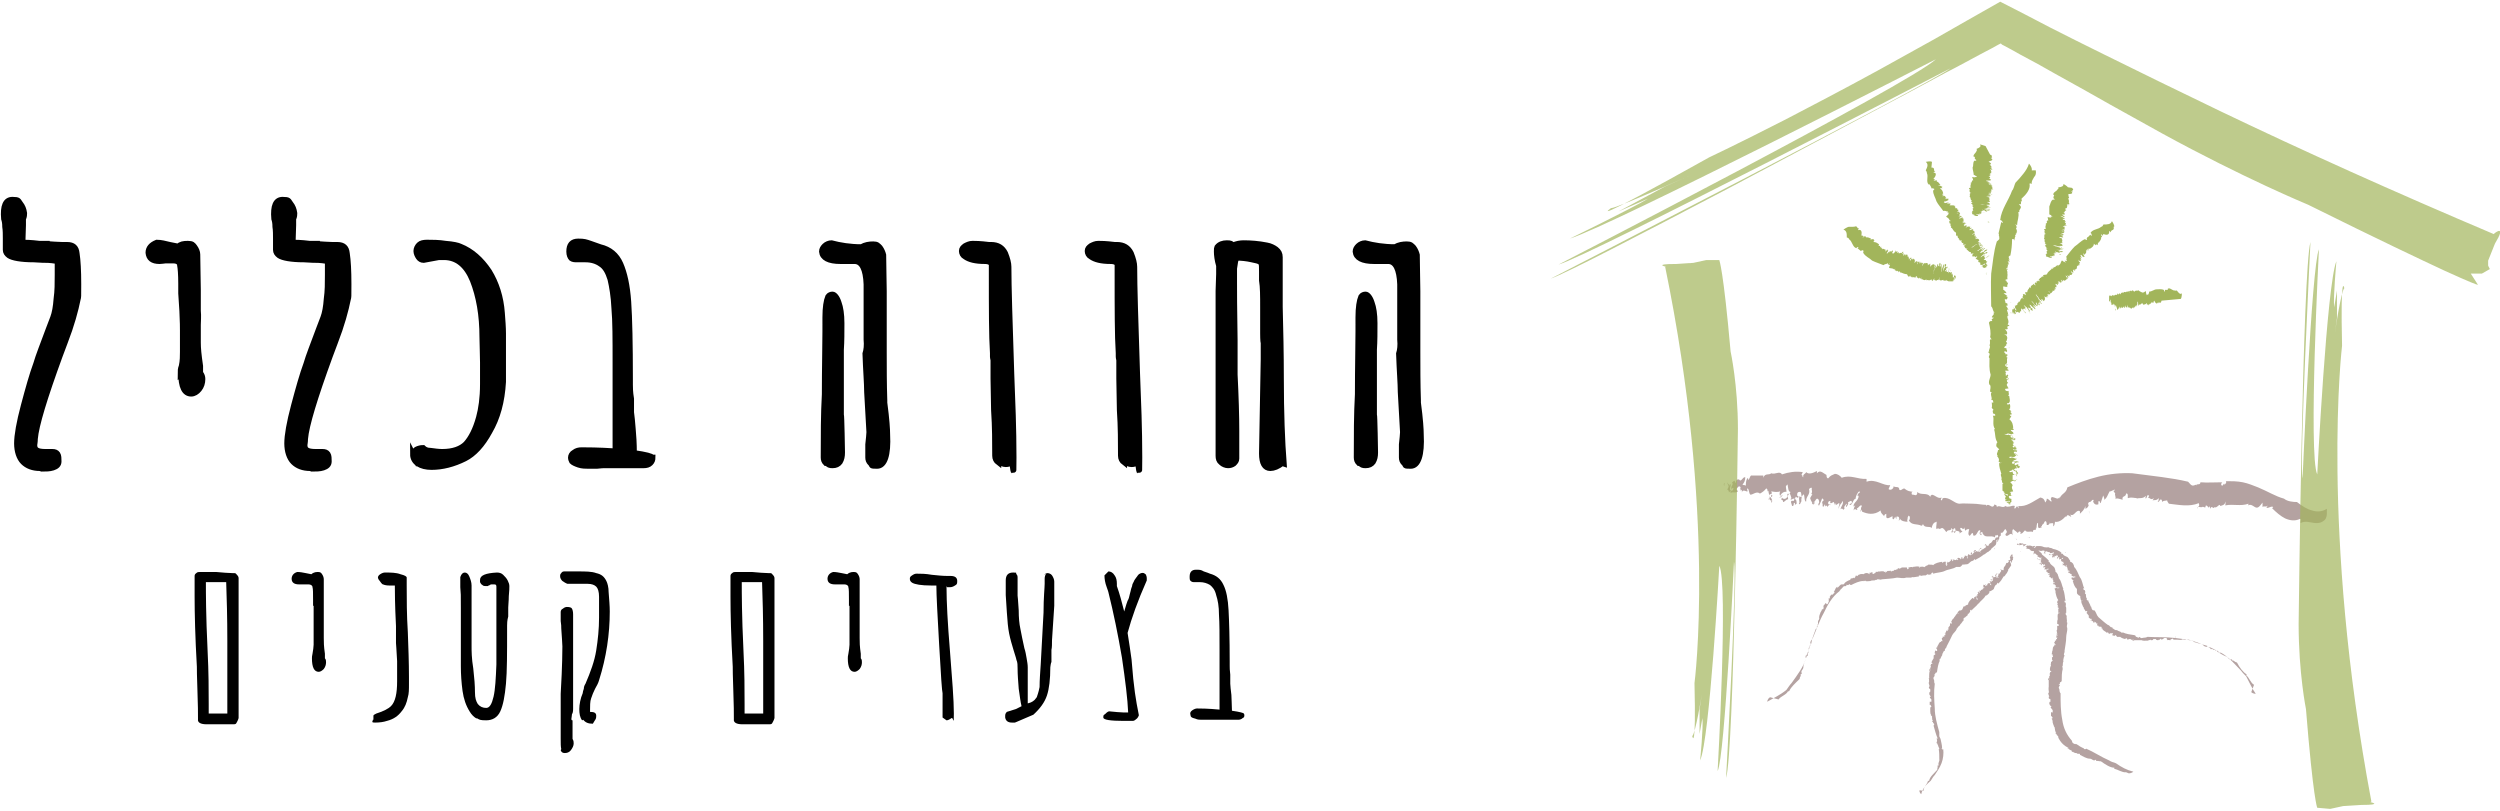<svg xmlns="http://www.w3.org/2000/svg" id="Layer_2" viewBox="0 0 443.2 143.8"><defs><style>.cls-1{fill:#a2b55b;}.cls-2{fill:#b4a2a1;}.cls-3{stroke:#000;stroke-miterlimit:10;}.cls-4{stroke:#d2dcb1;}.cls-4,.cls-5{fill:none;stroke-width:0px;}.cls-5{stroke:#a2b55b;}.cls-6{opacity:.7;}</style></defs><g id="Layer_1-2"><path class="cls-3" d="M7.1,83c-1.3,0-2.3-.4-3-1.1-.7-.7-1.1-1.9-1.1-3.3s.4-3.7,1.2-6.7c.8-3,1.5-5.5,2.2-7.4.4-1.4,1.2-3.4,2.2-6.1l.8-2.1c.3-.8.5-1.9.6-3.3.2-1.4.2-2.8.2-4.3s0-1.9,0-2.4c-.7-.1-1.3-.2-1.7-.2-.4,0-1.2,0-2.5-.1-2.3,0-3.8-.3-4.4-.7-.4-.3-.6-.6-.6-1v-2c0-.7,0-1.5-.1-2.1,0-.7-.1-1.1-.2-1.4-.2-2.3.3-3.4,1.5-3.4s1,.2,1.4.7c.4.5.6,1,.7,1.7,0,.2,0,.6-.2,1v1.1c0,0-.1,3.1-.1,3.1.4,0,1.4,0,3,.2h1.3c0,.1,2.7.2,2.7.2h.9c1.1,0,1.6.5,1.7,1.5.2,1.3.3,3.1.3,5.5s0,2.2-.1,2.6c-.4,2-1.1,4.6-2.3,7.7l-.9,2.4c-2.7,7.4-4.2,12.3-4.4,14.7,0,.6-.1.9-.1,1.1,0,.4.1.7.4.9.3.2.8.3,1.6.3s.9,0,1.2,0c.4,0,.7.1.9.4.2.3.2.8.2,1.3,0,.6-.4.9-1,1.1-.6.2-1.3.2-2,.2Z"></path><path class="cls-3" d="M32,66.2c0-.4,0-.8.2-1.3.2-.9.2-1.8.2-2.5v-3.8c0-.4,0-1.6-.1-3.5l-.2-3.1h0v-.7c0-.5,0-.8,0-1,0-1.7-.1-2.8-.2-3.3,0-.5-.5-.8-1.1-.8h-1.5c-.2,0-.6.1-1,.1-1.3,0-1.9-.5-2-1.5,0-.8.5-1.4,1.5-1.8.7,0,1.5.2,2.3.4l1.5.3c.4-.4.9-.5,1.7-.5s.9.2,1.2.6c.3.4.5.9.5,1.3,0,2.2.1,4.3.1,6.2v3.8c.1,1,0,1.8,0,2.5,0,.9,0,2,0,3.1s.1,2.1.4,4.2v1.2c.3.4.4.7.4,1.1,0,.7-.2,1.3-.6,1.8-.4.5-.9.8-1.4.8-1.2,0-1.8-1.2-1.8-3.7Z"></path><path class="cls-3" d="M55,83c-1.3,0-2.3-.4-3-1.1-.7-.7-1.1-1.9-1.1-3.3s.4-3.7,1.2-6.7c.8-3,1.5-5.5,2.2-7.4.4-1.4,1.2-3.4,2.2-6.1l.8-2.1c.3-.8.5-1.9.6-3.3.2-1.4.2-2.8.2-4.3s0-1.9,0-2.4c-.7-.1-1.3-.2-1.7-.2-.4,0-1.2,0-2.5-.1-2.3,0-3.8-.3-4.4-.7-.4-.3-.6-.6-.6-1v-2c0-.7,0-1.5-.1-2.1,0-.7-.1-1.1-.2-1.4-.2-2.3.3-3.4,1.5-3.4s1,.2,1.4.7c.4.5.6,1,.7,1.7,0,.2,0,.6-.2,1v1.1c0,0-.1,3.1-.1,3.1.4,0,1.4,0,3,.2h1.3c0,.1,2.7.2,2.7.2h.9c1.1,0,1.6.5,1.7,1.5.2,1.3.3,3.1.3,5.5s0,2.2-.1,2.6c-.4,2-1.1,4.6-2.3,7.7l-.9,2.4c-2.7,7.4-4.2,12.3-4.4,14.7,0,.6-.1.9-.1,1.1,0,.4.1.7.4.9.3.2.8.3,1.6.3s.9,0,1.2,0c.4,0,.7.1.9.4.2.3.2.8.2,1.3,0,.6-.4.9-1,1.1-.6.2-1.3.2-2,.2Z"></path><path class="cls-3" d="M73.3,80.7c0-.4.2-.8.5-1,.4-.2.8-.3,1.2-.3.3.3.7.5,1.3.5.7.1,1.5.2,2.1.2,1.9,0,3.3-.5,4.2-1.4.9-1,1.7-2.5,2.3-4.7.4-1.5.7-3.4.7-5.9s0-2.8,0-3.8c0-1.7-.1-3.2-.1-4.5,0-4-.6-7.3-1.7-10.1-1.1-2.7-2.8-4.1-5.1-4.1s-.7,0-.9,0l-2.7.5c-.4,0-.7-.2-.9-.5-.2-.3-.4-.7-.4-1.1s.2-.8.5-1.1c.3-.3.8-.4,1.4-.4.9,0,2.1,0,3.3.2,1.3.1,2.2.3,2.6.5,2,.8,3.7,2.3,5.1,4.4,1.3,2.1,2.1,4.6,2.3,7.4.1,1.3.2,2.6.2,3.6,0,1.1,0,2.4,0,3.8v1.4c0,.7,0,1.3,0,1.9v1.5c-.2,3.5-1,6.4-2.4,8.8-1.3,2.4-2.8,4-4.4,4.8-2,1-4,1.5-5.9,1.5s-3.3-.8-3.3-2.3Z"></path><path class="cls-3" d="M115.7,81.1c0,.4-.1.7-.4,1-.3.3-.7.4-1.2.4h-6.9c-.2,0-.6,0-1.4.1-.8,0-1.3,0-1.5,0-.5,0-1.1,0-1.7-.2-.6-.2-1-.4-1.2-.6-.1-.2-.2-.4-.2-.7s.2-.7.6-.9c.4-.3.8-.4,1.3-.4.9,0,2.9,0,6,.2v-15.8c0-4.1,0-7.3-.2-9.5-.1-2.2-.4-3.9-.7-5.2-.4-1.3-.9-2.2-1.7-2.7-.7-.5-1.6-.8-2.7-.8h-1.4c-.5,0-.8,0-1.1-.2-.2-.2-.4-.6-.4-1.2,0-1.2.5-1.8,1.6-1.8s1.3.1,2.2.4c.8.3,1.4.5,1.7.6,1.7.4,2.9,1.4,3.6,3,.7,1.6,1.2,3.8,1.4,6.7.2,2.9.3,7.5.3,13.7v.5c0,.2,0,.3,0,.5,0,.5,0,1.3.2,2.5v2.4c.1.7.2,1.7.3,3,.1,1.1.2,2.5.2,4.2,2.1.3,3.2.6,3.2.8Z"></path><path class="cls-3" d="M154.3,82.1c-.3-.3-.4-.6-.4-1,0-.8,0-1.6,0-2.3.1-1,.2-1.8.2-2.2l-.4-7.1c0-1.5-.2-3.8-.3-6.8.2-.6.3-1.5.2-2.5v-.7c0-.7,0-2.2,0-4.4s0-4,0-4.7c-.1-2.7-.8-4.1-2.1-4.1h-1.1c0,0-1.4,0-1.4,0-2.1,0-3.2-.6-3.3-1.7,0-.4.2-.7.5-1s.8-.5,1.2-.5c1.5.4,3.3.7,5.3.7.7-.4,1.4-.5,2.1-.5s.8.2,1.2.6c.3.4.5.9.6,1.3,0,2.3.1,4.4.1,6.4v6.4c0,0,0,4.4,0,4.4,0,2.8,0,5.7.1,8.6v.4c.4,3,.5,4.8.5,5.6.2,3.7-.5,5.6-1.8,5.6s-.8-.1-1.1-.4ZM146.4,82.1c-.3-.3-.4-.6-.4-1,0-3.9,0-7.6.2-11.2,0-4.8.1-8.5.1-11.1s0-1,0-1.4v-1.1c0-1.8.2-3,.5-3.7.2-.3.5-.4.8-.4s.8.5,1.1,1.5c.3.8.5,2,.5,3.6s0,3.2-.1,4.7c0,1.5,0,3,0,4.6v6.9c.1,0,.2,6.7.2,6.7,0,.7-.1,1.2-.4,1.7-.3.4-.7.6-1.3.6s-.7-.1-1-.4Z"></path><path class="cls-3" d="M177,82c-.4-.3-.6-.7-.6-1.2,0-2.4,0-5.1-.2-8.1,0-1.9-.1-3.7-.1-5.6v-3.2c0-.2-.1-.4-.1-.7s0-.4,0-.4v-.2c-.2-3.1-.2-7.8-.2-14.1v-1.5c0-.4-.4-.7-1.2-.7-1.7,0-2.8-.3-3.5-.8-.4-.2-.6-.6-.6-1s.2-.6.6-.9c.4-.2.8-.4,1.3-.4s1.3,0,2.9.2c.2,0,.3,0,.4,0,1.2,0,2,.5,2.5,1.5.4,1,.6,1.8.6,2.4,0,3.5.2,9.7.5,18.8.2,5,.4,10,.4,15s-.1.6-.4.9c-.3.2-.6.3-1,.3s-.9-.2-1.3-.5Z"></path><path class="cls-3" d="M199.3,82c-.4-.3-.6-.7-.6-1.2,0-2.4,0-5.1-.2-8.1,0-1.9-.1-3.7-.1-5.6v-3.2c0-.2-.1-.4-.1-.7s0-.4,0-.4v-.2c-.2-3.1-.2-7.8-.2-14.1v-1.5c0-.4-.4-.7-1.2-.7-1.7,0-2.8-.3-3.5-.8-.4-.2-.6-.6-.6-1s.2-.6.6-.9c.4-.2.8-.4,1.3-.4s1.3,0,2.9.2c.2,0,.3,0,.4,0,1.2,0,2,.5,2.5,1.5.4,1,.6,1.8.6,2.4,0,3.5.2,9.7.5,18.8.2,5,.4,10,.4,15s-.1.6-.4.9c-.3.2-.6.3-1,.3s-.9-.2-1.3-.5Z"></path><path class="cls-3" d="M227.3,82.1c-.7.6-1.5.9-2.1.9-1,0-1.5-.9-1.5-2.6l.3-16.7v-3c-.1,0-.1-1.6-.1-1.6,0-1.1,0-2.6,0-4.6,0-2,0-3.6-.2-4.8,0-.7,0-1.2,0-1.5,0-.8,0-1.3-.1-1.5,0-.2-.4-.4-.8-.5l-.9-.2c-.9-.2-1.8-.3-2.7-.3l-.2.6-.2,1.3v2.5c0,1.2,0,4.6.1,10.2v6.1c.2,4,.3,7.4.3,10v4.9c0,.4-.2.6-.5.9-.3.2-.6.3-1,.3s-.9-.2-1.2-.5c-.4-.3-.5-.7-.5-1.2v-2.2c0-2.5,0-4.5,0-5.9v-8c0-.3,0-.5,0-.8v-.7c0-.2,0-.4,0-.4v-.2c0-.9,0-2.3,0-4.3v-6.7c0,0,.1-3,.1-3v-1.5c-.3-1-.4-1.9-.4-2.5s0-.5.1-.8c.4-.5,1-.7,1.7-.7s.8.1,1.1.4c.6-.3,1.3-.4,1.9-.4,1.2,0,2.6.1,4.1.4.6.1,1.2.4,1.6.7.5.4.7.8.7,1.4v2.1c0,2.2,0,3.9,0,5.3v1.4c.1,4,.2,8.3.2,12.7,0,6.1.2,11.2.5,15.1Z"></path><path class="cls-3" d="M248.9,82.1c-.3-.3-.4-.6-.4-1,0-.8,0-1.6,0-2.3.1-1,.2-1.8.2-2.2l-.4-7.1c0-1.5-.2-3.8-.3-6.8.2-.6.3-1.5.2-2.5v-.7c0-.7,0-2.2,0-4.4s0-4,0-4.7c-.1-2.7-.8-4.1-2.1-4.1h-1.1c0,0-1.4,0-1.4,0-2.1,0-3.2-.6-3.3-1.7,0-.4.2-.7.5-1s.8-.5,1.2-.5c1.5.4,3.3.7,5.3.7.7-.4,1.4-.5,2.1-.5s.8.2,1.2.6c.3.4.5.9.6,1.3,0,2.3.1,4.4.1,6.4v6.4c0,0,0,4.4,0,4.4,0,2.8,0,5.7.1,8.6v.4c.4,3,.5,4.8.5,5.6.2,3.7-.5,5.6-1.8,5.6s-.8-.1-1.1-.4ZM240.9,82.1c-.3-.3-.4-.6-.4-1,0-3.9,0-7.6.2-11.2,0-4.8.1-8.5.1-11.1s0-1,0-1.4v-1.1c0-1.8.2-3,.5-3.7.2-.3.5-.4.8-.4s.8.5,1.1,1.5c.3.8.5,2,.5,3.6s0,3.2-.1,4.7c0,1.5,0,3,0,4.6v6.9c.1,0,.2,6.7.2,6.7,0,.7-.1,1.2-.4,1.7-.3.4-.7.6-1.3.6s-.7-.1-1-.4Z"></path><path d="M42.3,124.8v2.5s0,0,0,0c-.1.4-.3.7-.4.9-.1.2-.3.2-.6.2-.5,0-1.3,0-2.5,0h-2.2c-1,0-1.6-.3-1.5-.9,0-.9,0-2.6-.1-5.1s-.1-3.9-.1-4.2c-.3-5.3-.4-9.4-.4-12.5s0-2.7,0-3.5c0-.2,0-.4.3-.6.2-.2.4-.2.7-.2h2.8c1.2.1,2.2.2,2.9.2s.5,0,.8.3c.2.2.3.4.3.6,0,1.2,0,2.9,0,5.1v7.2c0,.5,0,1.4,0,2.6v7.5ZM40.3,123.9c0-2.7,0-6.2,0-10.3,0-4.1-.1-7.6-.2-10.4h-1.3c-.9,0-1.6,0-2.3,0,0,1.9,0,5.9.3,12.1.2,3.9.2,7.1.2,9.5v1.7h3.3v-2.7Z"></path><path d="M55.3,116.8c0-.3,0-.5.1-.9.1-.6.2-1.2.2-1.6v-2.5c0-.3,0-1.1,0-2.3v-2.1c-.1,0-.1,0-.1,0v-.4c0-.3,0-.6,0-.7,0-1.1,0-1.9-.1-2.2,0-.3-.3-.5-.7-.5h-1c-.2,0-.4,0-.7,0-.8,0-1.3-.3-1.3-1,0-.5.3-1,1-1.2.5,0,1,.1,1.5.2l1,.2c.2-.2.6-.4,1.1-.4s.6.1.8.4c.2.3.3.6.3.9,0,1.5,0,2.8,0,4.1v2.5c0,.7,0,1.2,0,1.7,0,.6,0,1.3,0,2.1s0,1.4.2,2.8v.8c.2.2.2.5.2.7,0,.4-.1.8-.4,1.2-.3.3-.6.5-.9.5-.8,0-1.2-.8-1.2-2.4Z"></path><path d="M66.2,127.6v-.3c0-.1,0-.2,0-.4s.2-.2.5-.4c1.3-.4,2.2-.9,2.6-1.3.8-.8,1.1-2.3,1.1-4.4s0-1.7,0-3.6c-.1-2-.2-3.1-.2-3.2v-3c-.2-3.9-.2-6.3-.2-7v-.2c0,0-.2,0-.4,0-.2,0-.4,0-.6,0-.5,0-.9-.1-1.1-.2-.2,0-.4-.4-.8-.9,0,0-.1-.2-.1-.3,0-.2.1-.4.4-.6.3-.2.6-.3.8-.3,1.1,0,2,0,2.8.3.8.2,1.1.4,1.1.6v1.4c0,2.4,0,5.2.2,8.3.1,2.7.2,5.4.2,7.9v1.3c0,.9,0,1.7-.2,2.3-.2,1-.5,1.8-1.1,2.5-.6.8-1.4,1.4-2.6,1.7-.6.2-1.3.3-2.1.3s-.4-.2-.4-.5Z"></path><path d="M84.5,127.4c-.5-.3-.9-.7-1.2-1.2-.7-1.1-1.1-2.3-1.3-3.7-.2-1.5-.3-2.9-.3-4.4,0-3.8,0-7.2,0-10.2s0-2.3-.1-3.8v-1.8c.2-.6.5-.8.8-.8s.6.2.8.7c.2.5.4,1,.4,1.6v10.7c0,.9,0,2.2.3,4,.2,1.7.3,3.1.3,4.2s.2,1.6.5,2.1c.4.5.9.7,1.5.7s1-.7,1.3-2c.3-1.3.4-3.2.5-5.7,0-2.5,0-6.5,0-12.1v-1.7c0-.3-.1-.4-.4-.4s-.4,0-.5,0c-.1,0-.3.1-.4.2,0,0-.2,0-.2.1-.2,0-.3,0-.4,0-.2,0-.4,0-.6-.2-.2-.1-.3-.3-.4-.5,0,0,0-.2,0-.4,0-.8,1-1.2,3-1.3.4,0,.8.1,1.1.4.3.3.6.6.8,1,.2.4.3.7.3,1s0,.9-.1,1.8c0,.9-.1,1.5-.1,2v1.6c-.2.7-.2,1.3-.2,1.6v.3s0,.4,0,.4c0,4.2,0,7.4-.2,9.6-.2,2.2-.5,3.8-1,4.9-.5,1.1-1.4,1.6-2.5,1.6s-1.2-.1-1.7-.4Z"></path><path d="M103.2,127.7c-.4-.5-.5-1.2-.5-2s.2-1.9.6-2.8c0-.2.1-.5.2-.8,0-.3.1-.6.3-.9.9-2.1,1.6-4,1.9-5.9.3-1.9.5-3.8.5-5.8s0-2.1,0-3.7c0-.9-.2-1.5-.5-1.8-.3-.3-.8-.5-1.5-.5s-.7,0-1.3,0c-.6,0-1.1,0-1.5,0-.2,0-.4,0-.8,0-.3-.1-.6-.3-.9-.5-.2-.2-.4-.5-.4-.8s0-.4.2-.6c.1-.2.3-.3.5-.3.2,0,.5,0,.8,0,.3,0,.8,0,1.6,0,1.4,0,2.5,0,3.3.3.9.2,1.4.6,1.8,1.4.2.4.4,1.1.4,2,.1,1.3.2,2.4.2,3.4,0,4-.6,8.1-1.9,12.2-.1.4-.4,1-.7,1.5-.3.6-.5,1.1-.7,1.7-.2.5-.2,1.4-.2,2.4.8,0,1.1.2,1.1.7s-.1.6-.3.9c-.2.3-.3.5-.3.5-.8,0-1.3-.2-1.7-.7ZM99.5,132.8c-.1-.4-.1-1-.1-1.9v-2.2s0-2.5,0-2.5v-3.2c.3-5.1.3-7.9.3-8.4,0-.5-.1-1.6-.2-3.2,0-.3,0-.7-.1-1.3,0-.6,0-1.1,0-1.6,0-.2.1-.5.4-.6.2-.2.5-.3.7-.3.5,0,.8.1.9.3s.2.5.2,1v.5c0,.2,0,.4,0,.6,0,1.1,0,2.6,0,4.7,0,2,0,4,0,5.9v3.4c0,.2,0,.7,0,1.7,0,.5-.1.8-.2.9,0,.3-.1.6-.1.8s0,.3.2.3c0,1,0,1.8,0,2.5v.8c.2.3.2.6.2.8,0,.4-.2.8-.5,1.2-.3.4-.7.5-1.1.5s-.6-.2-.7-.5Z"></path><path d="M137.3,124.8v2.5s0,0,0,0c-.1.4-.3.7-.4.9-.1.2-.3.2-.6.2-.5,0-1.3,0-2.5,0h-2.2c-1,0-1.6-.3-1.5-.9,0-.9,0-2.6-.1-5.1s-.1-3.9-.1-4.2c-.3-5.3-.4-9.4-.4-12.5s0-2.7,0-3.5c0-.2,0-.4.3-.6.2-.2.4-.2.7-.2h2.8c1.2.1,2.2.2,2.9.2s.5,0,.8.3c.2.2.3.4.3.6,0,1.2,0,2.9,0,5.1v7.2c0,.5,0,1.4,0,2.6v7.5ZM135.3,123.9c0-2.7,0-6.2,0-10.3,0-4.1-.1-7.6-.2-10.4h-1.3c-.9,0-1.6,0-2.3,0,0,1.9,0,5.9.3,12.1.2,3.9.2,7.1.2,9.5v1.7h3.3v-2.7Z"></path><path d="M150.3,116.8c0-.3,0-.5.1-.9.1-.6.2-1.2.2-1.6v-2.5c0-.3,0-1.1,0-2.3v-2.1c-.1,0-.1,0-.1,0v-.4c0-.3,0-.6,0-.7,0-1.1,0-1.9-.1-2.2,0-.3-.3-.5-.7-.5h-1c-.2,0-.4,0-.7,0-.8,0-1.3-.3-1.3-1,0-.5.3-1,1-1.2.5,0,1,.1,1.5.2l1,.2c.2-.2.6-.4,1.1-.4s.6.1.8.4c.2.3.3.6.3.9,0,1.5,0,2.8,0,4.1v2.5c0,.7,0,1.2,0,1.7,0,.6,0,1.3,0,2.1s0,1.4.2,2.8v.8c.2.2.2.5.2.7,0,.4-.1.8-.4,1.2-.3.3-.6.5-.9.5-.8,0-1.2-.8-1.2-2.4Z"></path><path d="M167.8,103.9v.2c0,2.6.2,6.4.6,11.2.4,5.1.7,8.8.7,11.2s-.1.6-.4.8c-.3.2-.6.4-.9.4l-.7-.5c0-.6,0-1.1,0-1.5v-1.5s0-1.3,0-1.3c-.1-.3-.3-3.1-.6-8.5-.3-5.3-.5-8.9-.5-10.6h-.9c-1.8,0-2.9-.2-3.4-.5-.3-.2-.4-.4-.4-.7s.1-.4.4-.6c.3-.2.5-.3.8-.3.7,0,1.6,0,2.7.2,1,.1,1.9.2,2.7.2h.6c.8,0,1.2.3,1.2.9s-.1.6-.4.8c-.3.2-.6.3-.9.3s-.4,0-.5,0Z"></path><path d="M185.1,101.9c.2-.2.4-.3.6-.3s.6.1.8.4c.2.3.4.7.4,1.1v1.8c0,.7,0,1.5,0,2.5l-.4,6.1c0,.7,0,1.3-.1,1.7,0,.4,0,.7,0,.9v1.3c-.1,0-.2.9-.2.9,0,2.1-.2,3.8-.6,5-.4,1.2-1.2,2.3-2.4,3.4l-1.4.6c-1.2.5-1.8.8-1.9.8-.1,0-.3,0-.5,0-.7,0-1.1-.3-1.2-.9v-.2c0-.3,0-.5.3-.8l1.6-.5,1-.5c-.2-.8-.3-1.8-.5-3.1-.1-1.3-.2-2.5-.2-3.6,0-.5,0-1.1-.2-1.5-.1-.5-.3-1-.5-1.7-.3-1-.6-2-.8-3-.2-1-.3-2.2-.4-3.7l-.2-3.1v-2.6c0-.9.4-1.4,1.3-1.4s.4.1.6.3c.2.2.2.4.2.7v3.1c0,0,.1.8.2,2.6,0,1.3.1,2.4.3,3.3.2,1,.4,2.1.7,3.4.2.6.3,1.2.4,1.8.1.6.2,1.1.2,1.6v6.4c.4-.1.6-.2.6-.2.2-.1.4-.2.6-.4.2-.2.3-.4.4-.5,0,0,.1-.3.2-.6.1-.3.2-.7.3-1.2,0-1.2.1-2.5.2-4l.5-9.2c0-2.7.2-4.4.2-5.1v-.9c0-.4.1-.7.3-.9Z"></path><path d="M203.1,101.8c.1.2.2.4.2.7s0,.3,0,.4c-1.6,3.6-2.7,6.7-3.4,9.3.3,1.8.5,3.3.7,4.7.2,2.6.4,4.5.6,5.9.2,1.3.4,2.6.7,4-.1.3-.3.6-.5.7-.2.2-.4.3-.6.3-.2,0-.5,0-.9,0h-.7c-2.4,0-3.6-.2-3.6-.6s0-.4.3-.6c.2-.2.4-.4.7-.5,1.1.1,2,.2,2.5.2s.7,0,.9,0c-.1-2.4-.5-5.6-1.1-9.7-.7-4.1-1.5-8-2.4-11.6,0,0-.1-.4-.3-.9-.3-.8-.4-1.5-.4-2.1l.7-.7c.4,0,.8.2,1.1.7.3.4.4.9.4,1.5s0,.3,0,.4c.5,1.4.9,2.9,1.3,4.5.3-1,.5-1.7.6-1.9.2-.3.3-.7.4-1.2.1-.4.2-.7.2-.8,0-.1.1-.3.2-.6,0-.3.2-.6.3-.8.1-.3.3-.5.5-.8.2-.3.3-.4.4-.5.3-.2.6-.3.9-.2.2.1.4.3.6.5Z"></path><path d="M220.6,126.7c0,.3,0,.5-.3.6-.2.2-.5.3-.8.3h-4.6c-.1,0-.4,0-.9,0-.5,0-.9,0-1,0-.3,0-.7,0-1.1-.2-.4-.1-.7-.2-.8-.4,0-.1-.1-.3-.1-.5s.1-.4.4-.6c.3-.2.6-.3.8-.3.6,0,1.9,0,4,.2v-10.5c0-2.7,0-4.9-.1-6.3,0-1.5-.2-2.6-.5-3.5-.2-.9-.6-1.4-1.1-1.8-.5-.3-1.1-.5-1.8-.5h-.9c-.3,0-.5,0-.7-.2-.2-.1-.2-.4-.2-.8,0-.8.4-1.2,1.1-1.2s.9,0,1.4.3c.6.2.9.3,1.1.4,1.1.3,1.9.9,2.4,2,.5,1,.8,2.5.9,4.5.1,1.9.2,5,.2,9.1v.3c0,.1,0,.2,0,.4,0,.3,0,.9.1,1.6v1.6c0,.4.1,1.1.2,2,0,.7.1,1.7.1,2.8,1.4.2,2.1.4,2.1.5Z"></path><path class="cls-1" d="M350.5,40.2c0,0,.3,0,.1,0-.1,0-.2,0-.1,0Z"></path><path class="cls-1" d="M352.8,27.4c.7.3,0,.4.4.6,0,0-.4,0-.3,0,.6.3.2.5-.3.6h-.1c0,0,.3.1.2.1,0,0-.1,0-.2,0,.2,0,0,0,.3.1,0,0-.3,0-.4,0h.3c.6.2,0,.2.2.4,0,0-.1,0-.2,0,.4.2.3.4.4.5,0,0-.3,0-.4,0,.3,0,.3.1.4.2-.3,0,.3.1,0,.1h0c.3,0-.2,0,.2,0h-.2c.4,0-.2,0,0,0h0c0,0-.1,0,0,0h0c0,0-.1,0,.2.1-.3,0-.1,0-.5-.1.3.3.2.5.2.7-.1,0-.2,0-.3,0,0,0,0,0,.2.1,0,0-.2,0-.2,0-.1,0,.3,0,.2.1,0,0-.2,0-.3,0,.2,0,.2.1.3.2,0,0,0,0-.2,0,.3,0,0,0,0,.1h-.2c-.2,0,.4,0,.2,0,0,0-.1,0-.2,0,.3.1.2.2.3.2,0,0,0,0,0,0,0,0,0,.1,0,.2,0,0-.4,0-.4,0,.4,0,.1.1.6.2,0,0-.2,0-.1.2-.1,0-.5,0-.5,0h-.2c-.1,0,0,0-.1,0,0,0,.1.1,0,.1.2,0,.6.2.7.3-.1,0-.4,0-.5,0l.7.2s-.3,0-.2,0c0,0,.2,0,.2,0,0,0,0,.1-.3,0-.1,0,0,0-.2,0,0,0,.1,0,.1.1h0c0,0,.1,0,.3,0,0,0-.2,0-.1,0,.2,0,.3.1.3.1,0,0-.2,0-.3,0,.3,0,.4.2.5.2.2,0-.3,0-.2,0-.2,0,.3.2,0,.2,0,0,.2,0,.2,0,0,0-.3,0-.2,0-.1,0,0,0,0,0,.1,0,0,0,0,0,.1,0,.3.2,0,.3,0,0,.3.1.3.1h-.2c-.1,0,0,0-.2,0,.3,0-.2-.2,0,0-.2,0,.3.1,0,0,0,0,.3.1,0,.1,0,0-.3,0-.3,0,0,0,.1,0,.2,0h0c.2,0,0,0,.2.1-.2,0,0,0-.3,0h-.3s.3,0,.4,0c0,0,0,0-.1,0,.4,0,0,0,.3.1-.2,0,0,.1-.3,0,.1,0,.3.1.2.1,0,0,0,0-.1,0-.1,0,0,0,0,0,0,0-.3,0-.4,0,.1,0,.4,0,.5.1-.4,0,.3.1-.1.1,0,0-.2,0-.3,0-.4,0,.3.1,0,.1h.4c-.2,0,.2.2-.2,0,.1,0-.1,0,.2,0-.3,0,.1.2-.5.2,0,0,0,0,.2,0,.2,0-.1,0,0,0,0,0,.1,0,.2,0,0,0-.1,0-.4,0-.2,0,.6.2.4.2-.1,0-.2,0-.2,0h.2c0,.1-.3,0-.6,0,0,0,0,0,.2.1h-.3c.2,0,.1,0,.2,0h0c-.1,0,0,0,0,0,.2,0,.2,0,.3,0,.1,0,0,0,.2,0-.2,0-.2,0-.2,0,0,0,.2,0,.2,0-.1,0,0,0-.2,0,0,0,.1,0,0,0,0,0-.3,0-.2,0,.1,0,.5,0,.3,0,0,0-.2,0-.2,0h-.1s.2,0,.2,0c0,0,0,0-.1,0,.2,0,0,0,.3.1,0,0-.2,0-.2,0h0c-.1,0,0,0,0,0h0s0,0,.1,0c-.2,0-.8-.1-.6,0,0,0,.4.1.5.1-.2,0,.2.2-.2.2,0,0,.1,0,.2,0-.1,0,.2.2-.2.2,0,0-.2,0-.3,0,.2,0-.2,0,.1,0,.2,0,.3,0,.4,0,0,0,0,.2-.1.2,0,0,.2,0,.2,0-.3,0-.4,0-.3,0h.2s-.2,0-.2,0c0,0,.4,0,.2,0,0,0-.2,0-.2,0,.2,0,.4.1.2.2h-.3s.2,0,.3,0c-.2,0-.2,0-.5,0,.6.2.6.4.5.5h-.1c-.1,0,.2,0,.1,0-.1,0-.3,0-.5,0-.2,0,.2.1.3.1.2,0-.1,0,.1,0,0,0-.2,0,.1,0-.1,0-.3,0-.4,0h.1c-.3,0-.6-.1-1-.2h0c-.3,0-.3,0-.4,0,.1,0,.5.1.7.1,0,0,.7.1.6.2-.2,0,0,0-.3,0-.2,0,.1,0,0,0,.1,0,.4,0,.4,0-.1,0-.3,0-.3,0,.2,0,.3,0,.4,0,.4,0-.1,0,.2.1-.3,0-.6-.1-.7-.1.3,0,.3.1.7.2,0,0-.3,0-.4,0-.2,0,.5.1,0,0h.3c0,0-.2,0-.3,0,0,0,.3.1,0,0,0,0,0,0,.3,0,.2,0-.2,0,.2,0-.3,0,0,0,.1,0h-.2c0,0,0,0,.2,0,0,0-.2,0-.2,0h.2c.1.1-.4,0-.3,0h-.2c0,0-.2,0-.1,0,.2,0,.5.1.6.1,0,0-.2,0,0,0h-.2c0,0-.4-.1-.4,0,0,0,.4.1.5.1,0,0-.1,0-.3,0,0,0,.2,0,.4,0-.1,0-.4,0-.6,0h-.3c0,0,0,0,0,0-.3,0-.2,0-.5,0,0,0,0,0,.1,0,.5,0,.6.2,1.1.2.1,0-1.1-.1-.4,0,.1,0,.4,0,.3,0,0,0,.4.1.2.1-.2,0-.4,0-.7-.1.1,0,.1,0,0,0-.2,0-.4,0-.4,0,0,0,0,0,.3.1.2,0,0,0,.2,0,0,0-.3,0,.1.1,0,0,.2,0,.4,0h0c0,0-.2,0-.2,0-.1,0,.3,0,.2.1h-.3c-.3,0,.1,0-.3-.2,0,0,.2,0,0,.1,0,0,0,0,0,0,0,0-.6,0-.3,0,.1,0,.2,0,.3,0,0,0,.2.1.2.2-.3,0,0,0-.4,0,.2,0,.2,0-.1-.2-.4,0,0,0-.3-.1,0,0-.4,0-.7,0,0,0,0,0,.1,0,.2,0,.2,0,.5,0,0,0,0,.1.3.2-.1,0-.4,0-.4,0,0,0,0,.1,0,.2.4,0,0,0,.4.1,0,0,.4,0,.6,0,0,0-.2,0-.3,0,.2,0-.4,0,0,0-.1,0-.5,0-.8-.2.2,0-.2,0-.2,0,.2,0,.3.1.3.2-.3,0,0,.2,0,.2-.2,0-.5,0-.6,0,0,0,.4,0,.2,0h0c0,0-.3,0,.2.1h-.4c0,0,0,0,0,0-.1,0-.2,0-.3,0-.3,0,0,0,0,.1h.2c.2.1,0,.1,0,.2h-.2s.1,0,.1,0c-.2,0-.4,0-.2,0l-.5-.2c.1,0,.3,0,.5,0,.2,0,.1,0,0,0,0,0,0,0,0,0-.3,0-.3,0-.5-.1,0,0,0,0,0,0-.1,0-.2,0-.2-.1.1,0,.2,0,.3,0-.3,0-.3,0-.3-.1.3,0-.2-.1,0-.2.3,0,.5.1.6.2.1,0,0,0,.1,0-.2,0-.5-.1-.6-.2h.2c0,0-.4,0-.3-.1.1,0,.1-.2.2-.2h.2c-.4,0-.1-.1-.3-.2.2,0-.2-.2.2-.2-.1-.2-.3-.3-.2-.5h.3c-.2,0,.2,0,.1,0-.2,0-.3,0-.5-.1.2,0,0-.2-.2-.2h.2c-.4,0,0-.1,0-.2,0,0,.3,0,.3,0-.3,0-.3-.1-.5-.2,0,0,0,0,.2-.1-.4-.2-.1-.4-.4-.6h.2c-.5-.2,0-.3-.2-.5h.4c.1,0,0,0-.4,0,.1,0-.2-.1.2-.1,0,0-.2,0-.2-.1.2,0,.1-.1,0-.2h0c0,0,.3,0,.3,0-.1,0,.1,0-.4-.1.3,0-.2-.2.2-.3-.1,0-.2,0-.2,0,0,0,.3-.1,0-.2,0,0,.2,0,.2,0,0,0-.2,0-.2,0-.2-.2.3-.2.3-.3-.2-.2,0-.4,0-.6h0c-.4-.1.4,0-.1-.2,0,0,0,0,.2,0-.3,0,.3-.1,0-.2,0,0,0,0,0,0,.2,0,0-.2.2-.2,0,0,0,0,.2,0,.2,0-.4-.1,0,0,0,0-.2,0-.2,0,.2-.1,0-.4-.1-.6.3,0,.8.1.5,0,0,0-.2,0,0,0-.1,0,.5,0,.3,0-.3,0-.2,0-.3,0,.2,0,.5,0,.3-.1h.1c-.4-.1-.2-.2-.6-.3,0-.4-.2-.9-.2-1.3.2-.4,0-.8.3-1.2.4,0,.4,0,.3-.2,0,0,0,0,.1,0-.3,0,0,0-.3-.1,0-.1,0-.3,0-.4,0,0,.3,0,.3,0h-.2c0,0,0,0,0,0,0,0-.2,0-.3,0-.2-.4.5-.7.5-1.1.2,0,0-.2,0-.3.5-.2.9-.4.6-.8,0,0,.8.2,1,.3Z"></path><path class="cls-1" d="M350.5,40.1c.2,0,.3,0,.5,0-.2,0-.3,0-.5,0Z"></path><path class="cls-1" d="M352.3,39.5s0,0,0,0c0,0,.1,0,0,0,0,0,0,0-.2,0Z"></path><path class="cls-1" d="M352.4,39.3c.1,0,.2,0,.3.1h-.3Z"></path><path class="cls-1" d="M353.1,39.2c.1,0,.2,0,.2,0,0,0-.1,0-.2,0Z"></path><path class="cls-1" d="M352.7,39.1s0,0,.2,0c-.1,0,0,0-.2,0Z"></path><path class="cls-1" d="M353.2,38.7s-.1,0,0,0c-.1,0,.2,0,0,0Z"></path><path class="cls-1" d="M353,38.5s0,0,0,0c0,0,.2,0,.2,0h-.2Z"></path><polygon class="cls-1" points="353.1 34.4 353.2 34.5 353 34.5 353.1 34.4"></polygon><path class="cls-1" d="M353.4,32.7c0,0,.1,0,.2,0,0,0-.2,0-.2,0Z"></path><polygon class="cls-1" points="352.8 31.7 352.8 31.7 352.5 31.6 352.8 31.7"></polygon><path class="cls-2" d="M357.1,94c0-.2-.2,0,0-.1,0,0,0,0,0,.1Z"></path><path class="cls-2" d="M315.3,124c.4-.6,1.4-.8,1.7-1.5,0,0,.1.2.2,0,.3-.7,1.1-1.4,1.8-2.1h0c.1,0,0-.3.2-.5,0,0,0,0,0,0,0,0,.1-.3,0-.4,0,0,.2,0,.2,0v-.2c-.2-.4.3-.6.3-1,0,0,0,0,0,0,0-.6.4-1.3.6-2,0,0,.1,0,.2,0-.1,0,0-.3,0-.5.2,0,0-.3.1-.5h0c0-.2.2-.2,0-.3h.1c-.2-.2.2-.2.1-.4h0c0-.1.1-.2.1-.3h0c0-.3.2-.4,0-.4.2,0,0,.3.2.2.1-.9.5-1.7.8-2.6,0,0,.1-.1.2-.1,0,0,0-.3,0-.4,0,0,0,0,.1,0,.1-.1,0-.2,0-.4,0,0,0,.1.1.1,0-.2,0-.4,0-.5,0,0,0,0,0,0,0-.2.2-.3.2-.5h0c.2-.1-.1,0,0-.2,0,0,0,0,0,0,0-.3.1-.6.2-.8,0,0,0,0,0,0,0-.2.3-.4.3-.7,0,0,.2.1.3-.1-.2,0,.2-.4-.1-.4.1-.2.4-.4.4-.6,0,.1.2,0,.2.2h.2c0,0,0,0,0,0,0,0,.1-.3.2-.4,0-.2,0-.5,0-.7,0,.1.2,0,.2.2v-.5c0,0,0,0,.1,0,0,0,0,0,0-.1,0,0,.2-.3.4-.2,0,0,0,.1,0,.1.1-.1,0-.2.2-.3h0c.1,0,.2-.3,0-.3,0,0,0,0,0,.1,0-.1.1-.3.2-.4,0,0,0,0,0,.1,0-.3.2-.5.4-.7,0,0,0,.2,0,.2.3-.1.5-.6.8-.6,0,0,0,0,0,0,.1,0,.2,0,.3,0,0,0,.1,0,.2-.2,0,0,0,0,0,0,0-.1.6-.5,1-.6,0,0,.1-.3.2-.3h0c0,.2.3,0,.3,0,.1-.2-.6.4-.4.2,0,0,.2-.3.2-.1.1,0,.3-.2.4-.2,0,0,0,.2,0,.1.2,0,0,0,.2-.2h0c0-.2.2-.1,0-.2,0,0,.3-.1.3,0h0c0,.1.1,0,.2-.1,0,0,0,0,0,0,0-.2.2,0,.3-.2.2,0,.5-.1.6,0,.1,0,.3-.2.5-.2,0,0,0,0,0,0,.1,0,.1,0,.2,0,0,0,.2,0,.4.2.1,0,0-.2,0-.3.2.2.4-.2.6,0,0,0-.2.1,0,.2.2.2.3-.2.5-.1v-.2c0,0,.2-.1.2,0,0,0,.3,0,.2-.1.4.1.9-.2,1.2.1,0,0,.2,0,.2-.1,0,0-.1,0-.2,0,0,0,0,0,0,0,.1,0,.2,0,.1.2.3,0,.2-.3.6-.3,0,0,0,.1.1,0h.2c.2-.1.1,0,.1.1.1,0,.2,0,.3-.1h.1c-.1,0,0,0,.1,0h0c0,0,.2,0,.2,0,0,0-.2,0-.2-.1,0,0,.1,0,.2-.1,0,.1.2,0,.3,0,.1,0,.1-.1.1-.1,0,0,.2,0,0,0,0,0,0,0-.1,0,0,0,0,.2.2,0,0,0,0-.2.2-.2,0,0,0,0,0,.1h.2s0,0,0,0c0,0,0,0,0,0,0-.1.3,0,.3-.2,0,0,.2,0,.3,0h0c.1,0,.3,0,.3,0h0c0,0,.2,0,.3,0,.2,0,0,.4.2.3.2,0,.2-.2.1-.3.3,0,.6-.2.8,0,0,0,0,0,0-.1.4,0,.8-.2,1.2,0-.1,0,0,.1,0,.2,0-.1.1,0,.1,0,0,0,0-.1-.1-.2.2,0,.6-.1.7,0,0,0,0,0,0-.1,0,.2.2.2.3,0h0c0,0,.1,0,.1,0,0,0,0-.2.2-.1,0,0,0,0,0,0,.1-.1.3-.3.5-.2h.1c0,0,.2,0,0,0,.3,0,.4,0,.5.1.4-.4,1-.5,1.5-.6h0c.1.1,0,0,.1,0,0,0,.1.1,0,.2.2,0,.2-.2.3-.2,0,0,0,0,0,0,0,0,.3,0,.3-.1,0,0,0,.2,0,.2h.1c.2,0-.3.3,0,.4h.1c.1,0-.3.2,0,.2.1,0,.2-.3,0-.4.2,0,0-.4.3-.4,0,0-.2,0-.1.2.2,0,.2-.1.4-.1-.1,0,0-.2,0-.2.2,0,0,.2.1.1,0,0,.2-.2,0-.2,0-.2.2,0,.3-.2,0,.1-.1.3.1.4,0-.1.2-.2,0-.4,0,0,.1.1,0,.2.1,0,.2-.3.3,0h0c0-.1.1,0,.2,0,.1,0,.3-.3.3,0,0,0,.3,0,.1-.2-.2,0-.1.1-.3,0,.1.1.2,0,.3-.2h0s.2,0,.2,0c0,0,0,0,0,.1h0c.2-.2.1,0,.3,0h-.1c0,.1.1.2.2.1,0-.1,0-.3,0-.3,0,0,0,0,.2,0v.2c-.1,0,0,.1.2,0,0,0,.2-.3,0-.3,0,0,.2,0,.2,0,.1,0,0-.1,0-.2,0,0,.3,0,.4.1v.2c0,0,0,0,0,0,0,.2.1,0,0,.2,0,0,.1,0,.2-.1-.3-.1,0-.4,0-.6.2-.2.4.4.5,0,0,0,0-.2-.1-.1.2,0,0-.2.2-.3,0,.1.2.1.1.3,0,0-.1,0-.2,0,.1,0,0,.2.2.1,0,0,.2-.1.2-.2,0-.1-.1,0-.1,0,.2-.1.3,0,.3-.2-.1,0-.2,0-.2-.1h.1c0-.1,0,0,0,0,.2,0,0-.2.2-.3h.2c0,.2-.3.2-.2.4.1,0,.1-.2.3-.2,0,0,0,0,0,0,0,0,.3.2.4,0,0-.1,0,0,0-.2.2-.1.2-.3.3-.4,0,.2.2-.1.2.1-.1,0-.4.2-.4.3.2.1-.2,0-.1.3.2,0,.3,0,.4.2,0,0,0,0,0-.1,0-.1-.1,0-.2-.2.2,0,.4-.3.4-.4,0,0,.1.1,0,.2.2-.2.4-.3.7-.5-.3,0,.2-.2,0-.3-.1,0-.3,0-.3-.1,0,0,0,0,.1,0,0-.2.2,0,.2-.2-.1.2.1.2.2.4,0-.2,0,0,.2,0,0-.2.2-.4.3-.5.3,0,.4-.5.6-.6.1,0,.2.1.3,0,0-.1-.2,0,0-.2h0s.3-.2.2-.4v.2c.2,0,.1,0,.1-.1,0,0,.1,0,.1.1.2,0,.1-.3.2-.4h-.1c0-.2.2-.3.3-.6h0c0,0,0-.1,0-.1,0,0,.2,0,.1-.1,0,.2,0,.3,0,.5-.1,0,0-.2-.2-.1-.1,0-.2.2-.1.3,0,0,0,0,0-.2.2,0,0,.2.2.3,0,0,0,0,0-.1,0,.1,0,.2,0,.4,0-.1-.1,0-.1,0,.1,0,0,.2,0,.4-.2,0-.1.4-.3.5,0-.2,0-.3,0-.5-.1,0,0,.1-.2.2,0,.1.1.2,0,.4h0c0,.1,0,.2-.1.4-.3.3-.6.5-.8.7h0c0,.2-.3.3-.5.5-.3.1-.6.5-.8.5-.5.4-1,.7-1.6,1v-.2c0,.1,0,0-.2,0,.2,0,0,.2-.1.3-.3,0-.6.3-.8.5h0c-.2.2-.5.1-.9.2,0,0-.1-.1-.2,0-.1.2-.2.2-.4.4-.2,0-.5,0-.7,0-.6.4-1.4.4-2,.7h0c-.6.3-1.5.3-2.1.5v-.2c-.2,0-.4.1-.3.3-.2,0-.5.2-.6,0-.2,0-.2.1-.4.2-.4,0-.5,0-.9.1h0c0,0,0-.1,0-.1-.1,0-.5,0-.3.2-.4,0-.9.2-1.3.1,0,0,0,0,0,.1-.3,0-.7,0-1,0,0,0,0-.1,0-.1,0,0,0,0,0,.1-.5.2-1.1,0-1.6,0-.9.2-1.8.2-2.7.3h0c-.3.2-.7-.2-.9.1,0,0-.3,0-.2,0-.2.2-.6,0-.9.2,0,0,0,0,0,0-.3,0-.6.1-.9,0,0,0,0,0,0-.1-.1,0-.3.3-.4,0,0,0,0,.1,0,.1-.7,0-1.5.4-2.1.7-.5,0-.2-.4-.5,0,0,0,0,0,0,0-.1.1-.3-.1-.4,0,.1.1,0,.1,0,.2-.3,0-.5,0-.6.2h0c-.2.3-.5.4-.6.7-1.3,1-2.1,2.4-2.8,3.9-.8,1.4-1.3,3-2,4.6-.3.3-.3.3-.4.8,0,0,0,0,0,0,.1,0,0,.3,0,.4-.2.6-.4,1.2-.7,1.8,0-.1,0-.2-.1,0v.2s0,0,0,0c0,0,0,.2.1.1-.5,1.7-1.6,3.1-2.6,4.5-.3.3-.6.8-.9,1.2-1.1.9-2.2,1.4-3.4,2.1,0,0,0-.5.5-.8Z"></path><path class="cls-2" d="M357.1,94.3c0,0-.2.1-.2,0,0,0,.2,0,.2,0Z"></path><path class="cls-2" d="M354.2,96.9s0,0,0,0c0,0,0-.1,0-.1,0,0,0,0,0,0Z"></path><path class="cls-2" d="M353.5,97.4c0,0,0-.2.2-.3l-.2.3Z"></path><path class="cls-2" d="M352.6,97.6c0,0,0,0,0-.1,0,0,0,0,0,.1Z"></path><path class="cls-2" d="M352.6,97.8c0,0-.1,0-.2,0,0,0,.1-.1.2,0Z"></path><path class="cls-2" d="M350.8,98.5s-.1.1-.2,0c0,0,.2-.2.2,0Z"></path><path class="cls-2" d="M350,98.9s0,0,0,0c0,0,0,0,0-.1h0Z"></path><polygon class="cls-2" points="333.4 101.9 333.5 101.9 333.5 102 333.4 101.9"></polygon><path class="cls-2" d="M326.3,104.6c0,.1,0,0-.1,0,0,0,0,0,.1,0Z"></path><polygon class="cls-2" points="324 108.1 324 108.1 324.1 108.1 324 108.1"></polygon><path class="cls-2" d="M357.3,95.5c-.2,0,.1.1-.1,0,0,0,0,0,.1,0Z"></path><path class="cls-2" d="M376.9,136.9c-.7.1-1.4-.5-2.1-.6,0,0,.1-.2,0-.2-.7,0-1.6-.6-2.3-1.1h0c-.1-.1-.4,0-.5-.1,0,0,0,0,0,0,0,0-.3,0-.4,0,0,0,0-.2,0-.2h-.1c-.4.3-.6-.2-1-.2,0,0,0,0,0,0-.6,0-1.2-.4-1.8-.7,0,0,.1,0,0-.2,0,.1-.3,0-.5,0,0-.2-.3,0-.5-.2h0c-.2,0-.1-.2-.3-.1h0c-.2,0-.1-.4-.3-.3h0c-.1,0-.1-.1-.2-.1h0c-.2-.1-.3-.3-.4-.2,0-.2.2.1.2-.1-.8-.4-1.4-1-1.8-1.8,0-.1,0-.2,0-.2,0,0-.2-.3-.3-.3,0,0,0,0,0-.1,0-.2-.2,0-.2-.3,0,0,.1,0,.2,0-.2,0-.2-.3-.3-.4,0,0,0,0,.1,0-.2-.1,0-.3-.2-.5h.1c0-.2-.2,0-.2-.2,0,0,0,0,.1,0-.2-.2-.2-.5-.3-.7,0,0,0,0,0,0,0-.2,0-.5-.2-.7,0,0,.2,0,.2-.2-.2,0-.1-.4-.3-.2,0-.2,0-.5,0-.7,0,0,.2-.1.2,0h.1c0-.1,0,0,0,0,0,0,0-.3,0-.4-.1-.2-.3-.3-.4-.6,0,.1.2,0,.2,0l-.4-.4c0,0,.1,0,.1-.1,0,0,0,0-.1,0,0,0,0-.4.1-.4,0,0,0,.1.1,0,0-.2,0-.2,0-.3h0c0-.1,0-.3-.2-.2,0,0,.1,0,0,0-.1,0-.1-.3-.1-.4,0,0,0,0,.1,0-.1-.2-.2-.5-.2-.7,0,0,.2.1.1.1.1-.3-.1-.6,0-.9,0,0-.1,0-.1,0,0-.1.2-.1.1-.2,0,0,0-.1,0-.2,0,0,0,0,0,0,0-.1,0-.7,0-1,0,0-.2-.2-.1-.3h.1c0,0,0-.2.1-.2-.1-.2,0,.6,0,.4.1,0-.1-.3,0-.3,0-.1,0-.3,0-.4,0,0,.1.1.1,0,0-.2,0,0,0-.2h0c-.1-.1,0-.3,0-.2,0,0,0-.3.2-.3h.1s-.1-.1-.2-.2c0,0,0,0,0,0-.2,0,0-.2-.1-.3.1-.2,0-.5.2-.5,0-.2-.1-.3,0-.5,0,0,0,0,0,0,0,0,0-.1,0-.2,0,0,.2-.2.3-.3,0-.2-.2-.1-.2-.1.2,0,0-.4.1-.6,0,0,0,.2.1.1.2,0-.1-.3,0-.5h-.2c.1,0,0-.3.1-.3,0,0,0-.2,0-.2.2-.3,0-.8.4-1,0,0,0-.2,0-.2-.1,0,0,.1,0,.1,0,0,0,0,0,0,0-.1,0-.2.2,0,.1-.2-.3-.3-.2-.6,0,0,.1,0,.1,0v-.2c0-.2,0,0,.2,0,0-.1,0-.2,0-.3h.2c-.1,0,0-.2,0-.3h0c0,0,0,0,0-.1,0,0-.1.1-.2.2,0,0,0-.1,0-.2.1,0,.1-.2.1-.2,0,0,0-.1,0-.1,0,0,0-.2.1,0,0,0,0,0,0,.1,0,0,.2,0,0-.2,0-.1-.2,0-.1-.2,0,0,0,0,.1.1v-.2c0,0,0,0,0,0,0,0,0,0,0,0-.1,0,0-.3-.1-.3,0,0,0-.2.1-.3h0c0,0,0-.2,0-.3h0s0-.2,0-.3c0-.1.4,0,.3-.2,0-.1-.2-.2-.3-.2,0-.3,0-.6.1-.8,0,0,0,0,0,0,0-.4-.1-.8.1-1.1,0,.1.1,0,.2,0-.1,0,.1-.1,0-.1-.1,0-.1,0-.2.1,0-.2,0-.6,0-.7,0,0,0,0-.1,0,.2,0,.2-.2.1-.3h0s0,0,0,0c0,0-.2,0-.1-.2,0,0,0,0,.1,0,0-.1-.2-.3-.2-.4h.1c0-.2-.1-.3-.1-.2,0-.2,0-.4.2-.5-.3-.4-.4-.9-.5-1.4h0c0-.1-.1,0-.1-.1,0,0,.1-.1.2,0,0-.2-.2-.2-.2-.3,0,0,0,0,0,0,0,0,0-.3-.1-.3,0,0,.2,0,.2,0h0c.1-.3.4.1.5,0h0c.1-.2.2.1.2-.1-.1,0-.3-.1-.4,0-.1-.2-.4,0-.4-.3,0,0,0,.2.2.1,0-.1-.1-.2-.1-.3,0,.1-.2,0-.2,0,0-.1.2,0,.1-.1,0,0-.2-.1-.2,0-.2,0,0-.2-.2-.2.1,0,.4,0,.4-.1-.1,0-.2-.2-.4,0,0,0,.1-.1.2,0,0-.1-.3-.2,0-.3h-.1s0,0,0-.2c0,0-.3-.2,0-.3,0,0-.1-.2-.2,0,0,.2.2,0,0,.2.1-.1,0-.2-.2-.2h0c0,0,0-.2-.2-.2,0,0,0,0,0,0h-.1c-.1-.1.2-.1,0-.3h.1c0,0,0,0,0-.1-.1,0-.3,0-.3,0,0,0,0,0,0-.1h.2c0,0,.1-.1,0-.2,0,0-.3,0-.3,0,0,0,0-.2,0-.2-.1-.1,0,0-.2,0,0,0,0-.3,0-.4h.2s0,0,0,0c.2,0,0-.1.2-.1,0,0,0-.1-.2-.1,0,.3-.4,0-.5.2-.2-.2.3-.4,0-.5,0,0-.2,0,0,.2,0-.1-.2,0-.3-.2.2,0,0-.3.3-.2,0,0,0,.1,0,.1,0-.1.2-.1,0-.3,0,0-.2-.2-.2,0,0,0,.1.1,0,.1-.2-.1,0-.3-.3-.2,0,0,0,.2,0,.2h-.1c0,0,0-.1,0-.1-.1-.2-.2,0-.3-.1v-.2c.2,0,.2.3.4,0,0-.1-.2,0-.3-.2,0,0,0,0,.1,0,0,0,.2-.3-.1-.3-.1,0,0,0-.1,0-.2-.1-.3-.1-.4-.2.1-.1-.2-.2,0-.2,0,.1.2.4.4.3,0-.2.1.2.3,0-.1-.1,0-.3,0-.4,0,0-.1,0-.1,0-.1,0,0,.1-.1.2-.1-.2-.3-.3-.5-.3,0,0,0-.2.2-.1-.2-.1-.4-.3-.6-.5,0,.2-.2-.1-.3,0,0,.1,0,.3,0,.3,0,0,0,0,0-.1-.1,0,0-.2-.2-.1.2,0,.2-.2.3-.3-.2,0,0,0,0-.2-.2,0-.4,0-.6-.1-.1-.3-.5-.3-.7-.4,0-.1,0-.2,0-.3-.1,0,0,.2-.1,0h0c0,0-.3-.3-.5,0v-.2c0,0,0,0,0,0,0,0,0-.1,0-.1,0-.2-.3,0-.4,0h0c-.3.1-.4,0-.6,0h0c0-.1-.1,0-.1,0,0-.1,0-.2-.2-.1.1,0,.3-.1.4-.2,0,0-.1.1,0,.2,0,.1.3.1.3,0,0,0,0,0-.2,0,0-.2.1-.1.2-.2,0,0-.1,0-.1,0,.1,0,.2,0,.3,0-.1,0,0,.1,0,.1,0-.1.2-.1.4,0,0,.2.4,0,.6.1-.1,0-.3.2-.4.2.1.1.1,0,.2.2,0,0,.2-.2.4-.2h0c.2.1.2,0,.4,0,.3.2.6.4.8.5h0c.2,0,.5.3.7.4.2.3.6.4.6.7.5.4.9.7,1.3,1.2h-.2c.2,0,0,.1,0,.2,0-.2.2,0,.3,0,0,.3.4.5.6.7h0c.3.2.3.5.4.8,0,0,0,.1,0,.2.2,0,.2.2.4.4,0,.2.2.5.2.7.5.6.5,1.3.8,1.9h-.1c.4.7.3,1.6.5,2.1h-.2c0,.2,0,.4.2.3,0,.2.1.4,0,.6,0,.2.1.2.1.4,0,.4,0,.5,0,.9h0c0-.1-.1-.1-.1,0,0,.1,0,.5.2.4-.1.4.1.9,0,1.2,0,0,0,0,.1.1,0,.3-.2.7,0,.9,0,0-.1,0-.1,0,0,0,0,0,.1.1,0,.5-.2,1.1-.2,1.5,0,.9-.2,1.7-.3,2.5h0c.1.3-.3.6,0,.8,0,0,0,.2-.1.2,0,.2-.2.6-.1.9,0,0,0,0,0,0-.2.3,0,.6-.2.9,0,0,0,0,0-.1-.1.1.2.3,0,.4,0,0,.1,0,.1,0-.2.7-.2,1.5-.2,2.2-.2.5-.4,0-.3.4,0,0,0,0,0,0,0,.2-.3.2-.2.3.1,0,0,0,.2,0-.1.3-.3.4-.2.6h0c.2.3,0,.6.3.9,0,1.6,0,3.2.3,4.7.2,1.5.8,2.7,1.7,3.7.1.4.1.4.5.6,0,0,0,0,0,0,.1-.1.2.1.3,0,.4.3.9.6,1.4.8,0,0-.2,0,0,.1h.2s0,0,0,0c0,0,.2,0,.1-.1,1.4.6,2.7,1.5,4.1,2.1.3.2.8.4,1.2.5,1,.7,1.9,1.2,3.1,1.5,0,0-.3.3-.8.3Z"></path><path class="cls-2" d="M357.5,95.5c0,0,.2.1,0,.2,0,0,0-.2,0-.2Z"></path><path class="cls-2" d="M360.6,97.5s0,0,0,0c0,0-.1,0-.1,0,0,0,0,0,0,0Z"></path><path class="cls-2" d="M361.3,98c0,0-.2,0-.3,0h.3Z"></path><path class="cls-2" d="M361.6,98.8c0,0,0,.1,0,0,0,0,0,0,0,0Z"></path><path class="cls-2" d="M361.8,98.7s0,.1,0,.2c0,0-.1,0,0-.2Z"></path><path class="cls-2" d="M362.7,100.2s.1,0,0,.2c0,0-.2-.1,0-.2Z"></path><path class="cls-2" d="M363.2,100.9s0,0,0,0c0,0,0,0-.1,0h0Z"></path><polygon class="cls-2" points="364.4 116.1 364.4 116 364.5 116 364.4 116.1"></polygon><path class="cls-2" d="M363.5,123.1c0,0,0,0,0,0,0,0,0,0,0,0Z"></path><polygon class="cls-2" points="363.9 126.9 363.9 126.9 364.1 126.9 363.9 126.9"></polygon><path class="cls-2" d="M358.3,97.4c0-.2-.2,0,0-.1,0,0,0,0,0,.1Z"></path><path class="cls-2" d="M341,140.2c0-.7.7-1.2.8-1.8,0,0,.2.1.2,0,.1-.7.9-1.3,1.4-1.9h0c.1,0,0-.3.1-.4,0,0,0,0,0,0,0,0,0-.3,0-.4,0,0,.1,0,.2,0h0c-.2-.5.2-.7.1-1.1,0,0,0,0,0,0,0-.6,0-1.2-.1-1.8,0,0,.1,0,.2,0-.1,0-.2-.2-.2-.3.1,0-.2-.2-.1-.4h0c-.2,0,0-.2-.2-.3h0c-.2-.1,0-.3,0-.4h0c0,0,0-.2,0-.2h0c-.1-.2,0-.4-.2-.3.1-.1.1.2.3,0-.3-.7-.5-1.5-.7-2.2,0-.1,0-.2.1-.2,0,0,0-.3-.2-.3,0,0,0,0,0-.1,0-.2-.2-.1-.2-.3,0,0,.1,0,.2,0-.1-.1-.2-.3-.2-.4,0,0,0,0,.1,0-.2-.1,0-.3-.1-.4h0c0-.2-.2,0-.2-.2,0,0,0,0,.1,0-.2-.2-.2-.5-.2-.7,0,0,0,0,0,0,0-.2,0-.4,0-.7,0,0,.2,0,.2-.2-.2,0,0-.4-.3-.2,0-.2,0-.5,0-.6,0,0,.2,0,.2,0h.1c0-.1,0,0,0,0,0,0,0-.3,0-.4-.1-.1-.3-.3-.3-.5,0,.1.2,0,.2,0l-.3-.4c0,0,.1,0,.1-.1,0,0,0,0-.1,0,0,0,0-.3.2-.4,0,0,0,.1,0,0,0-.1,0-.2,0-.3h0c0,0,0-.3-.2-.2,0,0,.1,0,0,0,0,0-.1-.3,0-.4,0,0,0,0,.1,0-.1-.2-.1-.4-.2-.7,0,0,.1.1,0,.1.2-.3,0-.6.1-.8,0,0-.1,0-.1,0,0-.1.2-.1.1-.2,0,0,0-.1,0-.2,0,0,0,0,0,0,0-.1,0-.7.1-.9,0,0-.1-.2-.1-.3h.1c0,0,0-.2.1-.2-.1-.2,0,.6,0,.4.1,0-.1-.3,0-.2,0-.1,0-.3,0-.4,0,0,.1.1.1,0,0-.2,0,0,0-.2h0c-.1-.1,0-.3,0-.2,0,0,0-.3.2-.2h.1s-.1-.1-.1-.2c0,0,0,0,0,0-.2,0,0-.2,0-.3.1-.1.2-.4.3-.5,0-.2,0-.3,0-.4,0,0,0,0,0,.1,0,0,0-.1,0-.2,0,0,.2-.1.3-.2,0-.2-.1-.2-.2-.2.2,0,0-.4.3-.5,0,0,0,.2.1.1.3,0,0-.3.1-.4h-.2c.1,0,0-.3.2-.2,0,0,.2-.2,0-.2.3-.2.3-.8.7-.8,0,0,0-.1,0-.2-.1,0,0,.1,0,.1,0,0,0,0,0,0,0,0,.1-.1.2,0,.2-.1-.2-.4,0-.6,0,0,0,0,.1,0v-.2c0-.1.2,0,.3,0,0,0,0-.2,0-.3h.2c-.1,0,0-.1,0-.2h0c0,0,0,0,.1-.1,0,0-.2,0-.2.1,0,0,0-.1,0-.2,0,0,.2,0,.2-.2,0,0,0-.1,0-.2,0,0,0-.1.1,0,0,0,0,0,0,.1,0,0,.2,0,.2-.1,0-.1-.2-.1,0-.2,0,0,0,0,0,.1h.1c0-.1,0-.2,0-.2,0,0,0,0,0,0,0-.1.1-.2,0-.3,0,0,.2-.1.2-.2h0c.1,0,.1-.2.1-.3h0s0-.1,0-.2c.2,0,.4.2.3,0,0-.1,0-.3-.1-.3.2-.2.2-.5.5-.6,0,0,0,0,0-.1.3-.3.4-.7.7-.8,0,.1,0,0,.1.1,0-.1.1,0,0-.1,0,0-.1,0-.2,0,.1-.2.3-.5.5-.5,0,0,0,0,0,0,.1.1.2,0,.3-.1h0c0,0,.1,0,.1,0,0,0-.1-.2,0-.2,0,0,0,0,.1,0,0-.1,0-.4.2-.4h.2s0-.2,0-.1c.2-.1.3-.2.5-.2,0-.5.5-.9.8-1.2h0c.1,0,0,0,0,0,0,0,.2,0,.2.2.2,0,0-.2.1-.3,0,0,0,.1,0,0,0,0,.2-.1.2-.2,0,0,.1.1.1.2h0c.2,0,0,.3.2.4h0c.2,0,0,.2.1,0,0-.1,0-.3-.2-.3.1-.2-.2-.3,0-.5.1,0-.1.1,0,.2.2,0,.1-.2.2-.2-.1,0-.1-.1-.1-.2.1,0,0,.2.2,0,0,0,0-.2-.1-.2,0-.2.2,0,.1-.3.1,0,0,.3.3.3-.1,0,0-.3-.1-.4,0,0,.2,0,.2.1.1,0,0-.3.2-.2h0c0-.1.1-.1.2-.1,0,0,0-.3.2-.2,0,0,.2-.2,0-.2-.2,0,0,.2-.2,0,.2,0,.1-.1.1-.2h0s.1,0,0-.1c0,0,0,0,0,0h0c0-.3.2,0,.3-.1v.2s0,0,.1,0c0-.1,0-.2-.1-.3,0-.1.1,0,.1,0v.2s.2,0,.3,0c0,0,0-.3-.1-.2,0,0,.2,0,.2,0,0-.1,0,0,0-.2,0,0,.3,0,.4,0v.2s0,0,0,0c0,.2.1,0,.2.2,0,0,0-.1,0-.2-.3,0,0-.4-.3-.5.1-.2.5.3.4-.2,0,0-.1-.2-.2,0,.1,0,0-.2,0-.3,0,.2.3,0,.2.3,0,0-.1,0-.1,0,.1,0,.2.2.3,0,0,0,.1-.2,0-.2,0,0,0,.1-.1,0,0-.2.3,0,.1-.3,0,.1-.2,0-.2,0h0c0-.1,0,0,0,0,.2-.1,0-.1,0-.3h.2c0,.2-.2.2,0,.4.1,0,0-.2.2-.3,0,0,0,0,0,.1,0,0,.3.1.3-.1,0-.1,0,0-.1-.1.1-.2.1-.3.2-.4.1.1.2-.2.2,0-.1,0-.3.3-.2.4.2,0-.1.1,0,.3.1-.1.3,0,.4,0,0,0,0-.1,0-.1,0,0-.1,0-.2-.1.2-.1.2-.3.2-.5,0,0,.2,0,.1.1.1-.2.3-.4.4-.6-.2,0,.1-.2,0-.2-.1,0-.3,0-.3,0,0,0,0,0,.1,0,0-.1.2,0,.1-.2,0,.2.2.2.3.3,0-.2,0,0,.2,0,0-.2,0-.4.1-.6.2-.1.3-.5.4-.7.1,0,.2,0,.3,0,0-.1-.2,0,0-.1h0s.3-.2,0-.4h.2c0,.1,0,0,0,0,0,0,.1,0,.1,0,.2,0,0-.3.1-.4h-.1c0-.2.2-.3.2-.5h.1s0-.1,0-.1c0,0,.2,0,.1-.1l.2.4c0,0,0-.1-.2-.1,0,0-.1.2,0,.3,0,0,0,0,0-.2.2,0,.1.1.2.2,0,0,0,0,0-.1,0,.1,0,.2,0,.3,0-.1-.1,0-.1,0,.1,0,.1.2,0,.3-.2,0,0,.3-.2.5,0-.1-.1-.3-.1-.4-.1,0,0,.1-.2.2,0,0,.2.2.2.4h0c0,.1.1.2,0,.3-.2.3-.4.6-.5.7h0c.1.2-.2.4-.2.6-.3.2-.3.6-.6.6-.3.5-.5.9-1,1.3v-.2c0,.1-.2,0-.2,0,.2,0,0,.2,0,.3-.3.1-.4.4-.5.7h0c0,.2-.3.3-.6.5,0,0-.2,0-.2,0,0,.2,0,.3-.2.5-.1.1-.3.3-.5.3-.3.6-.9.9-1.2,1.4h-.1c-.3.5-1,.9-1.2,1.3v-.2c-.3,0-.3.3-.2.4-.2,0-.2.4-.4.3-.1,0,0,.2-.1.3-.3.2-.4.3-.5.5h0c0-.1,0-.2-.1-.1,0,.1-.3.3,0,.4-.3.2-.4.6-.7.8,0,0,0,0,0,.1-.2.2-.5.4-.5.6,0,0,0-.1-.1,0,0,0,0,0,0,.1-.2.5-.6.7-.8,1.1-.3.7-.7,1.4-1,2h0c0,.3-.4.4-.3.7,0,0-.1.2-.2.1,0,.2-.3.4-.3.8,0,0,0,0,0,0-.2.2-.2.5-.4.7,0,0,0,0,0-.1-.1,0,0,.3-.1.3,0,0,0,0,.1,0-.3.6-.4,1.3-.5,2-.2.4-.4,0-.3.3,0,0,0,0,0,0,0,.2-.3.2-.2.3.2,0,0,0,.1.1-.2.3-.3.3-.2.6h0c.2.3,0,.6.2.8-.2,1.5-.1,2.9,0,4.4,0,1.4.4,2.7.8,4.2,0,.4,0,.4,0,.8,0,0,0,0,0,0,.2,0,0,.3.2.3.1.6.3,1.1.3,1.8,0-.1-.2-.1-.1,0h.1c0,.1,0,.1,0,.1,0,0,.1.2.2,0,.1.8,0,1.7-.3,2.5-.3.8-.8,1.5-1.2,2.1-.3.3-.5.7-.7,1-.8.7-1.5,1.4-1.7,2.4,0,0-.4-.3-.3-.7Z"></path><path class="cls-2" d="M358.3,97.7c0,0-.2.1-.2,0,0,0,.2,0,.2,0Z"></path><path class="cls-2" d="M356.1,100.4s0,0,0,0c0,0,0-.1,0-.1,0,0,0,0,0,0Z"></path><path class="cls-2" d="M355.6,101c0,0,0-.2,0-.3v.3Z"></path><path class="cls-2" d="M354.9,101.4c0,0-.1,0,0,0,0,0,0,0,0,0Z"></path><path class="cls-2" d="M355,101.6c0,0,0,0-.1,0,0,0,0-.1.1,0Z"></path><path class="cls-2" d="M353.7,102.7s0,.1-.1.1c0,0,0-.2.1-.1Z"></path><path class="cls-2" d="M353.2,103.3s0,0,0,0c0,0,0,0,0,0h0Z"></path><polygon class="cls-2" points="344 115.2 344 115.1 344.1 115.1 344 115.2"></polygon><path class="cls-2" d="M342.2,121.6c0,0,0,0,0,0,0,0,0,0,0,0Z"></path><polygon class="cls-2" points="342.5 125.1 342.5 125.1 342.6 125.1 342.5 125.1"></polygon><path class="cls-2" d="M359.6,95.3c-.2,0,.1.1-.1,0,0,0,0-.1.1,0Z"></path><path class="cls-2" d="M399.6,121.4c-.6-.3-.8-1.2-1.4-1.7,0,0,.2-.1,0-.2-.6-.4-1.2-1.2-1.6-2h0c0-.1-.4-.1-.5-.3,0,0,0,0,0,0-.1,0-.2-.2-.4-.1,0,0,0-.1,0-.2h-.2c-.4.1-.5-.4-.8-.5,0,0,0,0,0,0-.6-.2-1.1-.6-1.7-.9,0,0,.1,0,.1-.2-.1.1-.3,0-.4,0,0-.2-.3,0-.4-.2h0c-.2,0-.1-.2-.3,0h0c-.2,0-.1-.3-.3-.3h0c-.1,0-.1,0-.2-.1h0c-.2,0-.3-.2-.4,0,0-.2.2,0,.2-.2-.8-.2-1.6-.5-2.4-.7,0,0-.1-.1-.1-.2,0,0-.3,0-.4,0,0,0,0,0,0-.1-.1,0-.2.1-.3,0,0,0,.1,0,0-.1-.2,0-.3,0-.5,0,0,0,0,0,0,0-.2.1-.3,0-.5,0h0c-.2-.2-.1,0-.3,0,0,0,0,0,0,0-.2.1-.5,0-.8,0,0,0,0,0,0,0-.2,0-.4,0-.7,0,0,0,0-.2-.2-.2,0,.2-.4,0-.3.3-.2,0-.5-.1-.6,0,0,0,0-.2,0-.2h-.1c0-.2.1,0,0-.2,0,0-.3,0-.4,0-.2.1-.3.3-.6.3.1,0,0-.2,0-.2l-.4.3c0,0,0-.1-.1-.1,0,0,0,0,0,.1,0,0-.4,0-.4-.2,0,0,.1,0,0,0-.2,0-.2,0-.3,0h0c-.1,0-.3,0-.2.1,0,0,0-.1,0,0,0,.1-.3.1-.4.1,0,0,0,0,0-.1-.2.1-.4.1-.7.2,0,0,.1-.1.1,0-.3-.1-.6.1-.9-.1,0,0,0,.1,0,.1-.1,0-.1-.2-.2-.1,0,0-.1,0-.2,0,0,0,0,0,0,0-.1,0-.7,0-1,0,0,0-.2.1-.3.1h0c0-.2-.2-.1-.2-.2-.2.1.6,0,.4,0,0-.1-.3.1-.2,0-.1,0-.3,0-.4,0,0,0,.2-.1,0-.1-.2,0,0,0-.2,0h-.1c0,.1-.2,0-.1.1,0,0-.3,0-.2-.2h0c0-.1-.2,0-.3,0,0,0,0,0,0,0,0,.2-.2,0-.4,0-.2-.1-.5-.2-.5-.3-.2,0-.3,0-.5,0,0,0,0,0,.1,0,0,0-.1,0-.2,0,0,0-.1-.2-.2-.3-.2,0-.2.1-.2.2,0-.2-.4,0-.5-.3,0,0,.2,0,.2-.1,0-.3-.3,0-.5-.2v.2c0-.1-.4,0-.3-.2,0,0-.2-.2-.3,0-.2-.3-.8-.4-.8-.8,0,0-.1-.1-.2,0,0,.1.1,0,.1,0,0,0,0,0,0,0,0,0-.1-.2,0-.2-.1-.2-.4,0-.6-.2,0,0,0,0,0-.1h-.2c-.1-.2,0-.2.1-.3,0,0-.2-.1-.3-.1v-.2c0,.1,0,0-.2,0h0s0-.1-.1-.1c0,0,0,.2,0,.2,0,0-.1,0-.2,0,.1,0,0-.2-.1-.3,0,0-.2,0-.2,0,0,0,0-.1,0-.1,0,0,0,.1,0,.1,0,0,0-.1,0-.2-.1,0-.2.2-.2,0,0,0,.1,0,.2,0v-.2c0,0-.2,0-.2,0,0,0,0,0,0,0-.1,0-.2-.2-.3-.2,0,0,0-.2,0-.3h0c0-.1-.1-.2-.2-.3h0c0,0-.1-.2-.2-.2,0-.2.3-.3.1-.3,0-.1-.3-.1-.3,0,0-.3-.4-.5-.3-.8,0,0,0,0-.1,0-.1-.4-.4-.7-.3-1.1,0,0,.1,0,.2,0-.1,0,0-.1-.1-.1,0,0-.1,0-.1.2-.1-.2-.2-.5-.2-.7,0,0,0,0-.1,0,.2,0,.1-.2,0-.3h0s0,0,0,0c0,0-.2,0-.2-.1,0,0,0,0,0,0-.1-.1-.3-.2-.3-.4v-.2c0,0,0-.1,0,0,0-.3,0-.4,0-.5-.4-.3-.6-.9-.7-1.3h0c0-.2-.1,0-.1-.1,0,0,.1-.1.2,0,0-.2-.2-.2-.3-.3,0,0,0,0,0,0,0,0,0-.3-.2-.2,0,0,.1,0,.2,0h-.1c.1-.3.4,0,.5-.1h0c.1-.2.3.1.2-.2-.1,0-.3,0-.4,0-.1-.2-.4,0-.4-.2,0,0,0,.2.2,0,0-.2-.1-.2-.2-.3,0,.1-.2,0-.2,0,0-.1.2,0,.1-.1,0,0-.2-.1-.2,0-.2,0,0-.2-.2-.2,0-.1.4,0,.3-.2-.1,0-.3-.1-.4,0,0,0,0-.1.2-.1,0-.1-.3-.1-.1-.3h-.1s0,0,0-.2c0,0-.3-.2-.1-.3,0,0-.1-.2-.2,0,0,.2.2,0,0,.2,0-.2-.1-.1-.2-.2h0c0,0,0-.2-.2-.1,0,0,0,0,0,0h-.1c-.2,0,.1-.1,0-.2h.2s0,0,0-.1c-.1,0-.2,0-.3.1,0,0,0-.1,0-.1h.2s0-.2,0-.3c0,0-.3,0-.2.1,0,0,0-.2,0-.2-.1,0,0,0-.2,0,0,0,0-.3,0-.4h.2s0,0,0,0c.2,0,0-.1.2-.2,0,0-.1,0-.2,0,0,.3-.4.1-.5.3-.2-.1.2-.5-.2-.4,0,0-.2.1,0,.2-.1-.1-.2.1-.3,0,.2,0,0-.3.2-.3,0,0,0,.1,0,.1,0-.1.1-.2,0-.3,0,0-.2-.1-.3,0,0,.1.1,0,0,.1-.2,0-.1-.2-.3,0,.1,0,0,.2,0,.2h-.1s0,0,0,0c-.1-.2-.1.1-.3,0v-.2c.1-.1.2.2.3,0-.1,0-.2,0-.3,0,0,0,0,0,.1,0,0,0,0-.3-.2-.3-.1,0,0,0,0,.1-.2,0-.3,0-.4,0,0-.2-.2,0,0-.2,0,.1.3.2.5.1,0-.2.2,0,.3,0-.2,0,0-.3,0-.4,0,0-.1,0-.2,0,0,.1,0,.1,0,.2-.2-.1-.4-.1-.5,0,0,0,0-.2,0-.2-.2,0-.5-.1-.7-.2.1.2-.3,0-.2.2.1,0,.2.2,0,.3,0,0,0,0,0-.1-.1,0-.1-.2-.2,0,.2,0,0-.2.2-.4-.2,0,0-.1-.1-.1-.2,0-.4,0-.6.1-.2-.2-.6,0-.8,0-.1,0,0-.3-.1-.3-.1,0,0,.2-.1.1h0c0,0-.4-.2-.4,0v-.2s0,0,0,0c0,0,0-.1,0-.2-.1-.1-.3,0-.4,0h0c-.2.2-.4,0-.6.2h0c0-.1-.1,0-.1,0,0-.1-.1-.2-.2,0l.3-.3c.1,0-.1.1,0,.2,0,0,.3,0,.3,0,0,0,0,0-.2,0,0-.2,0-.2.2-.3,0,0-.1,0-.1,0,0,0,.2,0,.3-.1,0,0,0,0,0,.1,0-.1.1-.2.3-.1.1.2.3-.1.6,0,0,.1-.2.2-.3.3.1,0,.1,0,.3,0,0-.1.1-.3.3-.3h0c.2,0,.2,0,.4,0,.4,0,.7.1.9.2h0c.2,0,.5.1.7,0,.3.2.7.1.8.3.6.1,1.1.3,1.6.7h-.2c.2,0,0,.2.1.2,0-.2.2,0,.3,0,.1.3.5.4.7.5h0c.3.1.4.5.6.7,0,0,0,.2,0,.2.2,0,.3.1.5.3.1.2.2.4.2.6.5.5.7,1.2,1,1.8h0c.5.6.5,1.5.8,2h-.2c0,.2.2.4.3.3,0,.2.2.4,0,.5,0,.2.2.2.2.3,0,.4,0,.5.2.8h0c0,0-.1,0-.1,0,0,0,.1.4.3.2,0,.4.4.7.4,1.1,0,0,0,0,.1,0,.1.3.1.6.4.7,0,0-.1,0,0,0,0,0,0,0,.2,0,.3.3.4.9.7,1.2.6.5,1.1,1,1.7,1.4h0c.3,0,.4.5.7.4,0,0,.2.1.1.2.2,0,.4.4.8.3,0,0,0,0,0,0,.2.2.5.2.8.4,0,0,0,0-.1,0,0,.1.3,0,.3.1,0,0,0,0,0-.1.6.3,1.4.4,2.1.5.5.2,0,.4.4.3,0,0,0,0,0,0,.2,0,.2.3.3.2,0-.1,0,0,.1-.2.3.1.3.3.6.2h0c.3-.1.6,0,.9-.2,1.6.1,3.2,0,4.9.2,1.6.2,3.3.4,4.9,1.2.3.3.3.3.8.4,0,0,0,0,0,0,0-.1.3.1.4,0,.6.3,1.1.5,1.7.9,0,0-.2,0-.1.1h.2s0,0,0,0c0,0,.2,0,.2,0,1.5.8,2.5,2.1,3.6,3.2.2.3.6.7.9,1,.6,1.1,1,2.1,1.7,3.1,0,0-.5,0-.8-.3Z"></path><path class="cls-2" d="M359.8,95.2c0,0,.2.1,0,.2,0,0,0-.2,0-.2Z"></path><path class="cls-2" d="M363.3,96.2s0,0,0,0c0,0,0,0-.1,0,0,0,0,0,0,0Z"></path><path class="cls-2" d="M364.1,96.4c0,0-.2,0-.3,0h.3Z"></path><path class="cls-2" d="M364.7,97c0,0,0,.1,0,0,0,0,0,0,0,0Z"></path><path class="cls-2" d="M364.9,96.9c0,0,0,0,0,.1,0,0-.1,0,0-.1Z"></path><path class="cls-2" d="M366.1,97.9s.1,0,.1.1c0,0-.2,0-.1-.1Z"></path><path class="cls-2" d="M366.7,98.3s0,0,0,0c0,0,0,0,0,0h0Z"></path><polygon class="cls-2" points="375.1 111.3 375 111.3 375 111.3 375.1 111.3"></polygon><path class="cls-2" d="M381.9,113c0,0,0,0,0,0,0,0,0,0,0,0Z"></path><polygon class="cls-2" points="385.7 113 385.6 113 385.7 112.8 385.7 113"></polygon><path class="cls-2" d="M305.8,85.7c-.4.2.3.5-.2.3,0-.2,0-.4.2-.3Z"></path><path class="cls-2" d="M412.3,91.9c-.5.8-1.3.9-2.1.8-.8-.1-1.5-.4-2.3,0-.2,0,.2-.8-.2-.7-.8.4-1.7.3-2.6-.1-.8-.4-1.6-1.1-2.3-1.8l.2-.2c-.3-.3-.9.3-1.2.1,0-.1.2-.2.2-.4-.2.4-.7,0-.9.3,0-.2,0-.6,0-.8l-.4.5c-.9,1.1-1.2-.5-2.2,0,0-.1.2-.2.1-.3-1.4.5-2.7,0-4.1.3,0-.2.1-.5,0-.7,0,.6-.5.7-.9.8-.1-.6-.6.5-1,.2h0c-.3.5-.5-.5-.7.3l-.2-.5c-.1.8-.4-.4-.7,0v.2c-.2.2-.4-.2-.6,0h0c-.5.1-.8-.3-.8.3-.2-.5.5-.2.2-1-1.7.7-3.5.3-5.3.1-.2-.3-.3-.4-.3-.6-.2.1-.7,0-.9.3,0,0,0-.3-.1-.4-.3-.3-.4.6-.7.3.2-.1.2-.3.2-.6-.4.5-.7.3-1.1.4,0,0,.2-.2.2-.4-.5.5-.7-.2-1,0l.2-.4c-.5-.5-.3.7-.7.4.1-.1.1-.3.1-.4-.5.6-1.2.3-1.6.5,0,0,0-.1,0-.1-.5,0-.9-.2-1.5,0-.2-.2.1-.9-.4-.8,0,.7-.8.3-.6,1.1-.4-.1-1.1-.4-1.3-.1.2-.3-.2-.9,0-1l-.3-.4c0-.3.3,0,.2-.3-.2,0-.7.4-.9.3-.3.5-.5,1.3-1,1.5.2-.3-.3-.8-.1-.9-.2.5-.3,1-.5,1.5-.2,0-.1-.6-.4-.3,0,.2,0,.3,0,.5,0,0-.6.3-.9-.4-.1-.3.2-.2,0-.4-.3,0-.3.3-.6.4h0c-.2-.1-.5.4-.2.7.1,0-.2-.4,0-.3,0,.4-.3.7-.6.8,0-.1,0-.3,0-.5-.2.7-.6,1-1,1.4.1.3,0-.7,0-.5-.7-.3-1,1.1-1.7.6,0,0,.2.4.2.4-.3,0-.5-.4-.6-.2-.1-.3-.2.2-.4.3,0,.2,0-.1,0-.2-.2.3-1.1,1.2-1.9,1,0,.2-.1.8-.3.8v-.5c-.3-.2-.6.2-.7-.2-.1.6,1-.9.8-.3-.2-.3-.3.9-.5.3-.3.1-.4.7-.8.4.1,0,0-.7-.2-.6-.4.2,0,.2-.4.5l-.2.2c.1.4-.4,0,0,.5-.2-.3-.6.4-.7-.3v-.6c-.3,0-.2.7-.3,1,0,0-.1-.1-.1-.2.2.9-.5,0-.5.8-.5-.2-1.1.2-1.4-.3-.3.3-.5.7-.9.6,0,0,.2-.1.1-.3-.3-.2-.3,0-.5.2,0-.1-.5-.4-.8-.7-.3.3-.1.8-.1,1.1-.4-.8-.9.6-1.3-.1.1-.1.4-.5.2-.7-.3-.9-.5.7-1,.3v.7c0-.4-.5.4-.5-.3-.2.3-.6-.2-.5.5-.8-.6-1.9.4-2.3-1-.1.1-.4,0-.3.3.2.4.3-.3.3,0,0,0-.1.2-.2.3-.2-.2-.4-.3-.1-.8-.5-.5-.6,1.2-1.3.8,0-.3,0-.4-.2-.4l-.4.5c-.4-.2-.2-.7-.1-1.2-.2,0-.5,0-.7.3l-.2-.7c.1.5-.2.3-.4.4h.1c0-.3-.3-.2-.4-.2,0,.3.2.5.4.6-.1.2-.3.1-.5.4.1-.5-.3-.4-.5-.5-.2-.1-.3.4-.4.4,0-.2-.3-.1-.1-.4,0,0,.1.3.3,0-.1-.2,0-.6-.3-.4-.3.2-.1,1-.5.6.1,0,.2-.3.3-.4l-.3-.3v.4c-.1-.1,0-.2,0-.2-.2.4-.6,0-.8.5-.2,0-.3-.4-.5-.5h0c-.2-.3-.5-.2-.7,0h0c-.1-.1-.4-.2-.6,0-.2-.4.3-1.7-.2-1.2-.3,0-.7.7-.6,1-.5-.4-1.3.1-1.6-.7-.1.2-.1.3-.3.3-.7-.4-1.8,0-2.2-1,.3-.1.1-.4.2-.7-.3.3-.1-.5-.4.2,0,.4-.2.6,0,.8-.5,0-1.2-.1-1.4-.6,0,.2,0,.3-.2.4.2-.6,0-.8-.4-.7v.4c-.1,0-.2-.4-.2-.4-.1,0-.3.8-.5.3,0-.1,0-.3,0-.4-.4.2-.9.6-1.1.2v-.6c-.2,0-.5.3-.3.5-.4-.5-.7-.6-.7-1.1-1.2.9-2.4.6-3.3.2v-.3c0-.3-.2.5-.3.2.2-.2,0-.6.3-.9-.3-.4-.6.4-.9.4-.1.4.3-.2,0,.3,0,.1-.4-.4-.6.1,0-.2.1-.6.3-.9l-.3.2c-.1-.7.9-1,.9-1.9h-.2c0-.6.7-.5.3-.8-.3.2-.7,1-.6,1.3-.5,0-.6,1.3-1.1,1.1,0-.4.4,0,.4-.5-.1-.5-.5.1-.7,0,.2.3-.2.8-.3.9-.2-.3.3-.5,0-.6-.1.3-.5.5-.3.8-.3.7-.3-.3-.7.2,0-.5.7-1.1.3-1.5,0,.5-.6.6-.6,1.4-.1-.2,0-.6.1-.9-.2-.4-.7.8-.6-.2l-.2.5c0-.2-.1-.3-.2-.6-.2,0-.8.6-.6-.2,0,0-.5,0-.4.5.2.4.4-.3.4.4,0-.6-.4,0-.6.2v-.3c0,.1-.3,0-.4.3.1-.2.1-.4,0-.5l-.2.4c-.4.2,0-.8-.3-.8l.3-.3c0,0-.1-.4-.3-.3-.1.4-.4.9-.5,1.2-.2.2,0-.5-.3,0l.3-.5c0-.1,0-.7-.4-.7-.2.1-.6.7-.3,1-.1,0-.3-.3-.1-.6-.3.1,0,.5-.3.7,0-.3-.4-.7-.5-1.2l.4-.7h-.2c.3-.6,0-.5.1-1.1-.1-.1-.3,0-.5.2.3,1-.6,1.3-.5,2.2-.5.2-.1-2.2-.8-.8,0,.2-.2.9.1.7-.3-.1-.3.9-.6.5.3-.3-.2-.9.2-1.4,0,.3.2.2.3.2-.1-.3,0-.9-.3-.9-.2,0-.5,0-.5.5,0,.5.3,0,.2.5-.4.2-.4-.6-.6.3.3,0,.3.5.3.8l-.3.2v-.3c-.4-.3,0,.6-.5.5l-.2-.7c.1-.6.6.3.6-.7-.3,0-.4.4-.7.2,0,0,.1-.1.2-.2-.1,0-.2-1.3-.6-.5-.2.3,0,.3,0,.7-.5.1-.6.5-.9.5,0-.7-.5,0-.2-.8.2.4.9.3,1-.3-.2-.8.4.1.5-.7-.4,0-.4-.8-.5-1.3-.1,0-.2.2-.3.3,0,.5.1.5.1,1-.4-.1-.9.2-1.1.7-.2-.2-.1-.7,0-.8-.5.2-1.1.1-1.6,0,.4.8-.5.2-.3.9.3.2.6.7.4,1.1-.2,0,0-.3-.1-.5-.2.5-.4-.7-.5,0,.5-.3,0-1,0-1.6-.3.4,0-.4-.4-.4-.3.4-.7.7-1.1.9-.6-.5-1.2.2-1.7.2-.3-.3-.2-1-.5-1.1-.3,0,.3.7-.2.5h0c-.1,0-.9-.5-.8.5v-.8c0,0-.1.1-.2.2,0-.2-.2-.5,0-.6-.4-.5-.6.2-.8.3l.3.4c-.4.4-.9,0-1.3.3v-.4c0,0-.3.3-.3.3,0-.4-.3-.7-.4-.3l.6-1.2c.3.2-.1.6,0,1,.2.4.6.2.6-.3-.2,0-.2,0-.3.3-.2-.6.1-.6.2-1.1,0,0-.3-.1-.2,0,.1-.3.3-.4.6-.5-.2.3.2.4.1.5,0-.5.2-.8.6-.7.4.6.6-.5,1.1-.4,0,.6-.2,1-.5,1.3.3.2.3,0,.6.2,0-.4,0-1.1.4-1.4v.4c.4-.3.3-.9.7-.8.7,0,1.5,0,2,0v.4c.3-.9,1-.4,1.4-.8.7.3,1.5-.5,1.9.2,1.2-.4,2.4-.6,3.7-.4l-.3.6c.3-.4.1.3.4.3-.2-.5.4-.6.5-.9.5.5,1.3.1,1.9-.2v.4c.6-.7,1.1,0,1.7.3,0,.2,0,.6.3.6.5-.6.6-.5,1.2-.8.4,0,.9.3,1.2.7,1.6-.6,2.8.3,4.4.2v.5c1.6-.6,3,.8,4.2.6l-.3.7c.3.3.9,0,.9-.5.3.3,1-.1,1,.6.3.3.5-.2.9-.2.6.5.9.5,1.6.6h-.2c-.1,0-.2.4,0,.5.3-.1.9.5.9-.5.6.7,1.8,0,2.3.9,0-.3.2-.3.3-.4.6.1,1.1.8,1.7.5,0,.2-.3.4,0,.5.2,0,0-.3.3-.4,1.1-.2,1.9.9,2.8,1,.8-.1,1.7,0,2.5,0,.8,0,1.6.2,2.3.2v.2c.5-.7,1.1.8,1.5-.3.1.2.4,0,.4.5.4-.5,1.1.4,1.6-.3,0,0,0,0-.1.1.6.4,1.1-.2,1.7,0,0,0-.1.2-.1.4.3.3.4-.9.7,0,.1,0,0-.5,0-.4,1.4.2,2.6-.8,3.9-1.5,1.2.2.6,1.5,1.1.5.1.1,0-.4,0-.2.2-.4.9.8.9.3-.3-.5,0-.4,0-.7.8.1,1.1.6,1.4,0v.3c.4-1,1.2-.9,1.4-2,1.7-.7,3.5-1.4,5.5-1.9,2-.5,4.1-.7,6-.6,3.7.5,7,.8,9.9,1.5.7.8.7.8,1.5.5,0,.1,0,.2,0,.3,0-.7.6,0,.7-.7,1.2.1,2.4,0,3.9,0-.2,0-.4.6,0,.6l.3-.4v.2c.2,0,.5-.4.3-.6,1,0,2,0,3,.2,1,.2,1.9.6,2.7.9,1.7.7,3.1,1.6,4.6,2,.6.5,1.6.6,2.3.6.9.7,1.8,1.3,2.7,1.5.9.3,1.8.2,2.6-.3,0,0,0,.4,0,.9,0,.5-.2,1.1-.7,1.3Z"></path><path class="cls-2" d="M306.2,85.5c.1.3.5.4.3.9,0-.3-.3-.6-.3-.9Z"></path><path class="cls-2" d="M314.1,87.7c0,0,.1.1.1.2,0,0-.1.3-.2.2,0,0,0-.2,0-.3Z"></path><path class="cls-2" d="M316,87.7c0,.3-.4.5-.6.6l.6-.6Z"></path><path class="cls-2" d="M317.7,88.9c.1.2.1.4,0,.4,0-.2,0-.2,0-.4Z"></path><path class="cls-2" d="M317.8,88.2c.1,0,.2.2.3.3,0-.3-.3.2-.3-.3Z"></path><path class="cls-2" d="M321.3,89.2c0,0,.3-.2.3.1,0-.2-.5.3-.3-.1Z"></path><path class="cls-2" d="M323,89c0,0,0,0,.1,0,0,.1,0,.3-.1.4v-.4Z"></path><polygon class="cls-2" points="355.8 94.6 355.6 94.8 355.6 94.5 355.8 94.6"></polygon><path class="cls-2" d="M370.3,90.7c.1-.2.2.2.2.3-.1,0,0-.4-.2-.3Z"></path><polygon class="cls-2" points="377.3 88.3 377.2 88.3 377.3 87.7 377.3 88.3"></polygon><path class="cls-1" d="M356.1,89.8c0,.2.2-.1.1.1-.1,0-.2,0-.1-.1Z"></path><path class="cls-1" d="M360.9,30.2c.1.5,0,.9-.3,1.2-.2.4-.5.7-.4,1.2,0,0-.4-.2-.4,0,.2.9-.6,1.9-1.4,2.6h0c-.1,0,.1.4,0,.5,0,0,0,0-.2,0,.2.1,0,.4.1.5-.1,0-.3,0-.4,0l.2.2c.5.5-.3.7-.1,1.2,0,0,0,0-.2,0,.2.8-.2,1.5-.2,2.3,0,0-.2-.1-.4-.1.3.1.3.3.3.6-.3,0,.2.4,0,.6h0c.3.2-.2.2,0,.4h-.2c.4.2-.3.2,0,.4h0c0,.2-.1.2-.1.3h0c0,.3-.2.4,0,.5-.3,0,0-.3-.5-.2,0,1-.1,1.9-.3,2.9-.1,0-.2.1-.3.2,0,.1,0,.4.2.5,0,0-.2,0-.2,0-.1.2.3.2.1.4,0,0-.2-.1-.3-.1.2.2.2.4.2.6,0,0,0,0-.2,0,.2.2-.1.4,0,.6h-.2c-.3.2.4,0,.2.3,0,0-.1,0-.2,0,.3.3.1.7.2.9,0,0,0,0,0,0,0,.3-.1.5,0,.8,0,0-.4,0-.4.2.4,0,.1.5.5.4,0,.2-.3.6-.1.8-.1-.1-.5,0-.5-.1h-.2c-.1,0,0,0-.1,0,0,.1.1.4,0,.5.2.2.6.4.6.7-.1-.1-.4,0-.5,0l.7.5c0,0-.3,0-.2.1,0,0,.2,0,.2.1,0,0,0,.4-.3.4-.1,0,0-.2-.2,0,0,.2.1.2.1.4h0c0,.1.1.4.3.2,0,0-.2,0-.1,0,.2,0,.2.3.2.5,0,0-.2,0-.3,0,.3.3.3.5.5.8.2,0-.3-.1-.2-.2-.3.3.3.7,0,1,0,0,.2,0,.2,0,0,.2-.3.1-.2.3-.1,0,0,.1,0,.3.1,0,0,0,0,0,.1.2.3.8,0,1.1,0,0,.4.2.3.3h-.2c-.1,0,0,.2-.2.2.3.2-.2-.7,0-.4-.2,0,.4.3,0,.3,0,.2.3.3,0,.5,0,0-.3-.1-.3,0,0,.2.1,0,.2.3h0c.2.1,0,.3.2.3-.2,0,.1.3-.3.3h-.3c0,0,.3.1.4.2,0,0,0,0-.1,0,.4,0,0,.2.3.4-.2.2,0,.5-.3.6.1.2.3.3.2.5,0,0,0,0-.1-.1-.1.1,0,.1,0,.3,0,0-.3.2-.4.4.1.2.4.1.5.1-.4.1.3.5-.1.7,0,0-.2-.2-.3-.1-.4.1.3.3.1.5h.4c-.2,0,.2.3-.2.3.1,0-.1.3.2.3-.3.4.2,1-.4,1.2,0,0,0,.2.2.2.2,0-.1-.1,0-.2,0,0,.1,0,.2,0,0,.1-.1.2-.4.1-.2.3.6.3.5.6-.1,0-.2,0-.2.1l.3.2c0,.2-.3.1-.6.1,0,.1,0,.3.2.3l-.3.2c.2-.1.2,0,.2.2h0c-.1,0,0,.1,0,.2.2,0,.2-.2.3-.2.1,0,0,.2.2.2-.2,0-.2.2-.2.3,0,.1.2.1.2.2-.1,0,0,.2-.2,0,0,0,.1,0,0-.1,0,0-.3,0-.2.2.1.1.5,0,.3.2,0,0-.2,0-.2-.1v.2c-.1,0,0,0,0,0,0,0,0,0-.1,0,.2,0,0,.3.3.3,0,.1-.2.2-.2.3h0c-.1.1,0,.3.1.4h0c0,0,0,.2.2.3-.2.2-.8,0-.6.3,0,.2.4.3.6.2-.1.3.2.6-.1.9,0,0,.1,0,.2,0,0,.4.3.9-.1,1.3,0-.1-.2,0-.3,0,.2,0-.2.1.1.2.2,0,.3,0,.4-.1.1.3.1.7,0,.8,0,0,.2,0,.2,0-.3,0-.4.2-.2.3h.2s-.2.1-.2.1c0,0,.4,0,.2.2,0,0-.2,0-.2,0,.2.1.4.3.3.5h-.3c0,.2.2.3.3.2-.2.3-.2.5-.4.6.6.5.7,1.1.7,1.7h-.1c-.1.1.3,0,.2.2-.1,0-.3.1-.5,0-.1.2.3.3.3.4.2,0-.1-.1.1,0,0,0-.1.3.2.3-.1,0-.3,0-.4,0h.1c-.3.3-.6-.2-1,0h0c-.3.3-.4-.2-.4.1.2.1.6.2.7,0,0,.3.7,0,.7.4-.2,0,0-.2-.3-.2-.2.2.1.3,0,.4.1-.1.4,0,.5,0-.1.2-.3,0-.3.1.2,0,.3.2.4,0,.4,0,0,.2.2.3-.3,0-.6-.2-.8,0,.3,0,.4.3.7.1,0,0-.3.1-.4,0-.2.1.5.3,0,.4h.3c0,0-.1.1-.3.2,0,.1.4.3,0,.4,0,0,0,.3.3.2.2-.2-.2-.2.2-.3-.3.1,0,.2.2.3h-.2c0,0,0,.2.2.2,0,0-.2,0-.2,0h.2c.1.3-.4.1-.3.3l-.2-.2s-.2.1,0,.2c.2,0,.5,0,.6.1.1.1-.2,0,0,.2h-.3c0-.2-.3,0-.3.2,0,.1.4.2.5,0,0,0-.1.2-.3.2,0,.2.2,0,.4.1-.1,0-.3.3-.5.4h-.4c0-.1,0,0,0,0-.3-.1-.2,0-.5,0,0,0,0,.2.2.2.5-.3.7.2,1.1.1.1.3-1.1.3-.3.5.1,0,.5,0,.3-.1,0,.2.5,0,.3.3-.2-.2-.4.2-.7,0,.1,0,0-.1,0-.2-.2,0-.4,0-.4.2,0,.1,0,.3.3.2.3,0,0-.2.2-.1.1.2-.3.3.2.4,0-.1.2-.2.4-.2v.2c.1,0,0,0,0,0,0,.3.3,0,.3.3l-.3.2c-.3,0,0-.4-.4-.3,0,.2.2.2.1.4,0,0,0,0-.1-.1,0,0-.6.2-.2.4.2.1.2,0,.3,0,0,.3.3.4.3.5-.3,0,0,.3-.4.2.2-.1.1-.5-.2-.6-.4.1,0-.2-.4-.3,0,.2-.4.3-.6.3,0,0,.1.1.1.2.2,0,.2,0,.5-.1,0,.3.1.5.4.6-.1,0-.4,0-.4,0,0,.3,0,.6,0,.9.4-.2.1.3.4.2,0-.2.3-.3.5-.3,0,0-.2,0-.3,0,.2.1-.3.2,0,.3-.2-.3-.5,0-.8,0,.2.2-.2,0-.2.2.2.2.4.4.4.6-.3.3,0,.7.1,1-.1.1-.5,0-.6.2,0,.2.4-.2.2.1h0c0,0-.2.5.3.5h-.4s0,0,.1,0c-.1,0-.2,0-.3,0-.2.2,0,.3.1.5h.2c.2.1,0,.3.1.6h-.2s.1.2.1.2c-.2,0-.3.1-.2.2l-.6-.4c.1-.1.3.1.5,0,.2,0,0-.3-.1-.3,0,.1,0,0,.1.2-.3,0-.3,0-.5-.1,0,0,0,.1,0,.1-.2,0-.2-.2-.2-.3.1.1.2,0,.3,0-.3,0-.4-.1-.3-.4.3-.2-.2-.4-.2-.6.3,0,.5.2.6.3.1-.2,0-.2,0-.3-.2,0-.5,0-.7-.3h.2c-.1-.2-.4-.2-.4-.4,0-.4,0-.8,0-1.1h.2c-.4-.2-.2-.6-.4-.8.2-.4-.3-.8,0-1-.2-.7-.4-1.2-.4-1.9h.3c-.2,0,.2,0,.1-.1-.2.2-.3-.1-.5-.2.2-.3,0-.7-.3-1h.2c-.4-.3,0-.6,0-1,0,0,.3-.1.2-.2-.3-.2-.3-.3-.5-.5,0-.2,0-.5.2-.7-.5-.7-.3-1.5-.6-2.3h.2c-.6-.8-.1-1.8-.4-2.4h.4c.1-.2-.1-.4-.4-.4.1-.2-.2-.5.1-.6,0-.2-.2-.2-.3-.4.1-.4,0-.6,0-1h0c0,.1.3.1.3,0-.1-.1,0-.5-.4-.4.3-.4-.3-1,.1-1.4-.1,0-.2,0-.3-.1,0-.4.2-.8,0-1.1,0,0,.2,0,.2,0,0,0-.2,0-.3-.1-.3-.6.2-1.2.2-1.8-.3-1-.2-2-.2-2.9h0c-.4-.3.4-.7-.2-1,0,0,0-.3.2-.2-.3-.2.3-.7,0-1.1,0,0,0,0,0,0,.2-.4,0-.7.1-1.1,0,0,0,.1.2.1.2-.1-.4-.4,0-.4,0,0-.2,0-.2,0,.2-.8,0-1.7-.2-2.6.3-.6.8,0,.5-.5,0,0-.2,0,0,0-.1-.2.5-.3.3-.4-.3,0-.2,0-.3-.1.2-.4.5-.4.3-.8h.2c-.4-.3-.2-.7-.6-1.1,0-2-.1-3.9,0-5.8.3-1.9.4-3.8,1-5.7.5-.4.5-.4.4-.9,0,0,0,0,.1,0-.3,0,0-.4-.2-.5.2-.7.3-1.4.5-2.1,0,.1.2.3.3.1l-.2-.2h0c0-.1-.2-.2-.3-.2.2-1.9,1.5-3.5,2.1-5.2.3-.3.4-1,.6-1.4.5-.5,1-1.1,1.4-1.6.4-.5.8-1.1,1-1.8,0,0,.6.6.5,1.2Z"></path><path class="cls-1" d="M356,89.5c.2,0,.2-.2.5-.1-.2,0-.3.1-.5.1Z"></path><path class="cls-1" d="M357.3,85.2s0,0,0,0c0,0,.2,0,0,.1,0,0,0,0-.2,0Z"></path><path class="cls-1" d="M357.3,84.1c.1,0,.3.2.3.4l-.3-.4Z"></path><path class="cls-1" d="M357.8,83.1c.1,0,.2,0,.2,0,0,0-.1,0-.2,0Z"></path><path class="cls-1" d="M357.4,83c0,0,0-.1.2-.2-.1,0,0,.2-.2.2Z"></path><path class="cls-1" d="M357.7,80.8c0,0-.1-.2,0-.2-.1,0,.2.2,0,.2Z"></path><path class="cls-1" d="M357.4,79.9s0,0,0,0c0,0,.2,0,.2,0h-.2Z"></path><polygon class="cls-1" points="356.2 61.6 356.2 61.7 356.1 61.7 356.2 61.6"></polygon><path class="cls-1" d="M356.4,53.6c0-.1.1,0,.2,0,0,0-.2,0-.2,0Z"></path><polygon class="cls-1" points="356 49.3 356 49.3 355.7 49.3 356 49.3"></polygon><path class="cls-1" d="M356.4,55.4c0,.1.2.2,0,.1,0,0-.1-.2,0-.1Z"></path><path class="cls-1" d="M374.7,40.2c.2.8-.5.4-.5,1,0,0-.2-.3-.3-.2.1.7-.5.7-1,.5h0c-.1-.1,0,.2,0,.2,0,0,0-.1-.1-.2.1.2,0,.2,0,.3,0,0-.2-.2-.3-.3v.2c.4.6-.1.1,0,.5,0,0,0-.1,0-.1,0,.5-.3.6-.4.9,0,0-.1-.2-.2-.3.2.2.1.3.1.4-.2-.2,0,.3-.1.2h0c.1.2-.2-.1,0,.2l-.2-.2c.2.3-.2-.1-.1,0h0c0,.2-.1,0-.1.1h0c0,.1-.2,0,0,.2-.2-.2,0-.2-.3-.4,0,.5-.4.7-.7.9-.1,0-.2,0-.2-.2,0,0,0,.1,0,.3,0,0-.1-.1-.1-.1-.1,0,.2.3,0,.3,0,0,0-.2-.2-.3.1.2,0,.3,0,.4,0,0,0,0,0-.2.1.3-.2,0-.1.2v-.2c-.3-.1.1.3,0,.3,0,0,0-.1-.1-.2.1.3,0,.3,0,.5,0,0,0,0,0,0,0,0-.2,0-.2.3,0,0-.3-.4-.3-.2.2.3,0,.2.3.5-.1,0-.3,0-.3.1,0-.1-.3-.3-.3-.4h-.2c0-.3,0-.1,0-.3,0,0,0,.2,0,.2,0,.2.3.6.2.7,0-.1-.3-.3-.3-.4l.3.7s-.2-.2-.2-.1c0,0,0,.1.1.2,0,0,0,.2-.3,0-.1-.1,0,0-.1-.2,0,0,0,.1,0,.2h0c0,0,0,.2.2.3,0,0-.1-.2,0-.1.1.2,0,.3,0,.3,0,0,0-.1-.1-.2.1.3,0,.4,0,.6.1.1-.2-.3,0-.2-.3,0,0,.4-.3.2,0,0,.2.2.1.1,0,0-.2-.2-.2,0,0-.1,0,0,0,.1,0,0,0,0,0,0,0,.1,0,.5-.3.4,0,0,.2.3.1.3v-.2c-.2,0-.2,0-.3,0,.1.3,0-.4.1-.1-.1-.1.1.4,0,.1,0,0,0,.3-.1.2,0,0-.2-.3-.2-.2,0,0,0,.1,0,.2h0c.1.3,0,.1.1.3-.1-.1,0,.2-.3-.1l-.2-.2s.1.3.2.4c0,0,0,0,0,0,.3.3,0,0,0,.3-.2,0-.2.1-.4,0,0,.1,0,.3,0,.3,0,0,0,0,0-.1-.1,0,0,0,0,.1,0,0-.2-.1-.4-.2,0,.1.2.3.3.4-.3-.3,0,.3-.3,0,0,0,0-.2-.2-.3-.3-.3.1.3,0,.2l.3.3c-.2-.1,0,.3-.2,0,0,.1-.2,0,0,.2-.3-.1-.2.4-.7,0,0,0,0,0,0,.2.2.1,0-.1,0,0,0,0,0,0,0,.1,0,0-.1,0-.3-.3-.2,0,.3.5.1.5,0-.1-.1-.2-.2-.1v.2s-.2-.2-.3-.4c0,0,0,0,0,.2l-.2-.2c.2.1,0,.1,0,.2h0c0-.1,0,0,0,0,.1.1.2.1.2.1,0,0,0,.1,0,.2-.2-.2-.2,0-.2,0,0,0,.1.2,0,.2,0,0,0,0-.2-.1,0,0,.1,0,0,0,0,0-.2-.2-.2,0,0,.1.3.4.2.3,0,0,0-.1-.1-.2h-.1s.1.1.1.1c0,0,0,0,0,0,.1.2,0,.1.1.3,0,0-.2,0-.2,0h0c-.1,0-.1,0,0,.2h0s0,0,0,.2c-.2,0-.6-.6-.4-.4,0,0,.2.4.3.5-.2,0,0,.3-.4.1,0,0,0,.1,0,.2-.2,0-.1.4-.5.2,0-.1-.1-.2-.2-.3,0,.2-.2-.1,0,.1.1.1.2.2.3.3,0,.1-.1.3-.3.1,0,0,.1.1.1.2-.2-.2-.3-.2-.3-.1v.2c.1,0,0-.1,0-.1,0,0,.3.3,0,.2,0,0-.1-.1-.1-.1,0,.2.2.4,0,.3l-.2-.2s0,.2.2.2c-.2,0-.3,0-.5-.2.3.6,0,.8-.1.9h0c-.1-.2.1,0,0,0,0-.1-.2-.2-.3-.4-.2,0,0,.3,0,.3.1.1,0-.1.1,0,0,0-.2,0,0,.2,0,0-.2-.2-.3-.3h0c-.3,0-.3-.4-.6-.7h0c-.2-.1-.1-.3-.3-.3,0,.1.3.5.4.6,0,.1.4.6.3.6-.1-.1,0,0-.1-.3-.2-.1,0,.2,0,.1.1,0,.3.3.3.4-.1,0-.2-.2-.2-.2.1.1.1.3.3.3.2.3-.1,0,0,.2-.2-.2-.3-.5-.5-.6.2.2.1.3.4.6,0,0-.2-.2-.3-.3-.1,0,.2.4-.1,0l.2.2c0,0-.1,0-.2-.2,0,0,.1.4-.1,0,0,0,0,0,.1.3.2,0,0-.2.2,0-.2-.2,0,0,0,.2h-.1c0,0,0,0,0,0,0,0-.1-.1-.2-.2v.2c.1.1-.2-.3-.2-.2v-.2c0,0-.2-.1-.2,0,.1.2.3.4.4.5,0,.1-.2-.2,0,0v-.2c-.2,0-.4-.2-.4-.2,0,0,.2.4.3.4,0,0-.1,0-.2-.2,0,.1.2.2.2.3-.1,0-.3-.2-.5-.3l-.2-.3h0c-.1-.2-.2-.1-.3-.4,0,0,0,0,0,.2.4.3.4.6.7.9,0,.2-.8-.7-.4-.1,0,0,.3.4.2.2,0,0,.3.4,0,.3,0-.2-.4-.3-.5-.5,0,.1.1,0,0,0-.1-.1-.3-.3-.4-.3,0,0,0,.1.1.3.2.2,0,0,.2.1,0,.1-.3-.1,0,.2,0,0,.2.1.3.2h0c0,.1-.1,0-.1,0-.2,0,.2.2,0,.3l-.3-.2c-.2-.2.2,0-.1-.3,0,0,0,.2,0,.2,0,0,0,0,0-.1,0,0-.5-.4-.3,0,0,.1.1.1.2.3,0,.1,0,.3,0,.3-.2-.3-.1,0-.3-.2.2.1.3,0,0-.3-.3-.3.1,0-.2-.3,0,0-.3-.2-.5-.4,0,0,0,.1,0,.1.2.2.2.2.3.3-.1,0-.1.2,0,.4-.1,0-.3-.3-.2-.3,0,.1-.2.2-.3.2.3.2,0,.2.2.4.1,0,.3.2.4.4,0,0-.1-.1-.2-.2.1.2-.3-.2,0,0,0-.2-.3-.4-.5-.6,0,.2-.1-.2-.2-.1,0,.2,0,.3,0,.5-.3-.1-.2.2-.3.3-.1,0-.4-.4-.4-.4,0,0,.3.2.1.2h0s-.3-.1,0,.3l-.2-.3s0,0,0,.1c0,0-.2-.2-.2-.2-.2-.2,0,.1-.1.2h.2c0,.3-.2.2-.2.4v-.2c-.1,0-.1.1-.1.1-.1-.2-.3-.2-.2,0l-.2-.5c.1,0,.1.2.3.4.1.1.2,0,0-.2,0,0,0,0,0,.1-.2-.2-.2-.2-.3-.4,0,0,0,0,0,0,0-.1,0-.2,0-.2,0,.1.1.1.2.2-.2-.2-.2-.3,0-.3.3.2,0-.3.1-.3.2.2.3.4.3.5.1,0,0,0,.2,0-.1-.2-.3-.4-.3-.6h.1s-.2-.2-.1-.2c.2,0,.3-.1.4-.2h.1c-.2-.2,0-.1,0-.3.2,0,.1-.4.4-.2,0-.3.2-.6.4-.7l.2.2c-.1-.2.1.1.1,0-.2-.1-.2-.3-.3-.4.2,0,.2-.2.1-.4h.1c-.2-.2.1,0,.3,0,0,0,.2.2.2.1-.2-.3-.1-.3-.2-.5,0,0,.2,0,.4,0,0-.5.3-.5.4-.9l.2.2c-.1-.6.5-.5.5-.8l.3.3c.1,0,0-.2-.1-.4.1,0,0-.3.3,0,.1,0,0-.2,0-.3.2,0,.2,0,.3-.2h0c0,0,.2.2.2.2,0-.1.2,0-.1-.4.3.1.1-.4.5-.2,0,0,0-.1-.1-.2.1,0,.4,0,.3-.2,0,0,.1.2.2.2,0,0-.1-.1-.1-.2,0-.3.5-.1.7-.3.1-.4.5-.6.8-.9h0c-.1-.3.5.2.2-.3,0,0,.1,0,.2.1,0-.3.4,0,.3-.3,0,0,0,0,0,0,.2,0,.2-.2.4-.2,0,0,0,0,0,.2.2.1-.2-.4.2,0,0,0-.1-.2-.1-.2.4,0,.4-.5.6-.8.4,0,.5.6.4.2,0,0-.1-.1,0,0,0-.1.4.3.3.1-.2-.2,0-.1-.2-.3.2,0,.4.2.4,0h0c-.2-.3.1-.2-.1-.7.5-.6.9-1.2,1.5-1.8.6-.4,1.1-1,1.8-1.3.4.2.4.2.4,0,0,0,0,0,0,.1-.2-.3,0-.1,0-.4.3-.1.4-.4.6-.5,0,0,.1.3.2.2v-.2c0,0,0,0,0,0,0,0,0-.2-.2-.3.4-.7,1.4-.6,1.9-1.1.2,0,.3-.2.4-.4.7,0,1.3,0,1.5-.6,0,0,.5.7.4,1Z"></path><path class="cls-1" d="M356.4,55.3c.1.1.2.1.3.3-.1-.1-.2-.2-.3-.3Z"></path><path class="cls-1" d="M358.8,55.4s0,0,0,0c0,0,0,.1,0,0,0,0,0,0,0-.1Z"></path><path class="cls-1" d="M359.1,55.2c0,.1.1.3,0,.3v-.3Z"></path><path class="cls-1" d="M359.8,55.4c.1,0,.1.1.1.2,0,0,0,0-.1-.2Z"></path><path class="cls-1" d="M359.6,55.1s0,0,.2,0c0,0,0,.1-.2,0Z"></path><path class="cls-1" d="M360.6,54.9s0-.1,0,0c0,0,0,.2,0,0Z"></path><path class="cls-1" d="M360.7,54.5s0,0,0,0c0,0,.1.1.1.2h-.1Z"></path><polygon class="cls-1" points="365.8 49.3 365.8 49.4 365.7 49.2 365.8 49.3"></polygon><path class="cls-1" d="M368.2,47.3c0,0,.1,0,.1,0,0,0-.1-.1-.1,0Z"></path><polygon class="cls-1" points="369 45.6 369 45.6 368.9 45.4 369 45.6"></polygon><path class="cls-1" d="M363.2,46.1c0,0,.3,0,.1,0-.1,0-.2,0-.1,0Z"></path><path class="cls-1" d="M367.3,33.3c.6.5-.2.3.2.7,0,0-.4-.2-.3-.1.4.4,0,.5-.5.5h-.1c0,0,.2.2.2.2,0,0,0,0-.2,0,.2.1,0,.1.2.2,0,0-.3-.1-.4-.1h.2c.5.5-.1.3.2.5,0,0,0,0-.2,0,.3.3.1.4.2.6,0,0-.2-.1-.3-.2.3.1.3.2.3.3-.3-.1.2.2,0,.2h0c.3.1-.2,0,.1.1h-.2c.4.1-.2-.1,0,0h0c0,0-.1,0,0,0h0c0,0-.2,0,.1.2-.2,0,0-.1-.4-.2.2.3,0,.5,0,.7-.1,0-.2,0-.3,0,0,0,0,0,.2.2,0,0-.2,0-.2,0-.1,0,.3.2.2.2,0,0-.2,0-.3-.1.2.1.2.2.2.2,0,0,0,0-.2,0,.2.1,0,0,0,.2h-.2c-.2-.1.4,0,.2,0,0,0-.1,0-.2,0,.3.2.2.2.2.3,0,0,0,0,0,0,0,0,0,0,0,.2,0,0-.4-.2-.4,0,.3.1.1.2.5.3,0,0-.2,0-.1.1-.1,0-.4-.1-.4-.2h-.2c-.1-.1,0,0-.1-.1,0,0,.1.1,0,.1.2.1.6.3.6.4-.1,0-.4-.1-.4-.2l.6.3s-.3,0-.2,0c0,0,.1,0,.2,0,0,0,0,.1-.3,0-.1,0,0,0-.2,0,0,0,.1,0,.1.1h0c0,0,.1.1.3.1,0,0-.2,0-.1,0,.2,0,.2.1.2.2,0,0-.1,0-.2-.1.3.1.3.2.4.3.2,0-.3-.1-.2-.1-.3,0,.3.3,0,.2,0,0,.2,0,.2,0,0,0-.3,0-.2,0-.1,0,0,0,0,0,0,0,0,0,0,0,.1,0,.3.3,0,.3,0,0,.3.2.3.2h-.2c-.1-.1,0,0-.2,0,.3.1-.2-.2,0,0-.2,0,.3.2,0,0,0,0,.2.1,0,.1,0,0-.3-.1-.3,0,0,0,0,0,.2.1h0c.2.1,0,0,.2.1-.2,0,0,.1-.3,0h-.3c0,0,.3,0,.4,0,0,0,0,0-.1,0,.4.1,0,0,.3.2-.2,0,0,.1-.3,0,.1,0,.3.2.2.2,0,0,0,0-.1,0-.1,0,0,0,0,0,0,0-.3,0-.4,0,.1,0,.4.1.5.2-.4,0,.2.2-.1.1,0,0-.2-.1-.3-.1-.4,0,.3.2,0,.1h.4c-.2,0,.2.2-.2.1.1,0-.1,0,.2.1-.3,0,.1.2-.5.1,0,0,0,0,.2,0,.2,0-.1,0,0,0,0,0,.1,0,.1,0,0,0-.1,0-.4,0-.2,0,.6.2.4.3-.1,0-.2,0-.2,0h.2c0,.1-.3,0-.6,0,0,0,0,0,.2.1h-.3c.2,0,.1,0,.2,0h0c-.1,0,0,0,0,0,.2,0,.2,0,.3,0,.1,0,0,0,.2.1-.2,0-.2,0-.2,0,0,0,.2,0,.2,0-.1,0,0,0-.2,0,0,0,.1,0,0,0,0,0-.3,0-.2,0,.1,0,.5.1.3.1,0,0-.1,0-.2,0h-.1s.2,0,.2,0c0,0,0,0-.1,0,.2,0,0,0,.3.2,0,0-.2,0-.2,0h0c-.1,0,0,0,0,0h0s0,0,.1,0c-.2,0-.8-.2-.6,0,0,0,.4.2.5.2-.2,0,.2.2-.2.2,0,0,.1,0,.2,0-.1,0,.2.3-.2.2,0,0-.2,0-.3,0,.2,0-.2,0,.1,0,.2,0,.3,0,.4,0,0,0,0,.2-.1.2,0,0,.2,0,.2,0-.3,0-.4,0-.3,0h.2s-.2,0-.2,0c0,0,.4,0,.2,0,0,0-.2,0-.2,0,.1,0,.4.2.2.2h-.3s.2,0,.3,0c-.2,0-.2,0-.5,0,.6.2.6.4.5.5h-.1c-.1,0,.2,0,.1,0-.1,0-.3,0-.5,0-.2,0,.2.1.3.1.2,0-.1,0,.1,0,0,0-.2,0,.1,0-.1,0-.3,0-.4,0h.1c-.3,0-.6-.1-1-.2h0c-.3,0-.3,0-.4,0,.1,0,.5.2.7.2,0,0,.7.2.6.2-.2,0,0,0-.3,0-.2,0,.1,0,0,0,.1,0,.4,0,.4,0-.1,0-.3,0-.3,0,.2,0,.3.1.4,0,.4,0-.1,0,.2.1-.3,0-.6-.2-.7-.1.3,0,.3.1.7.2,0,0-.3,0-.4,0-.2,0,.5.1,0,0h.3c0,0-.2,0-.3,0,0,0,.3.1,0,0,0,0,0,0,.3,0,.2,0-.2,0,.2,0-.3,0,0,0,.1,0h-.2c0,0,0,0,.2,0,0,0-.2,0-.2,0h.2c.1.1-.4,0-.3,0h-.2c0,0-.2,0-.1,0,.2,0,.5.1.6.1,0,0-.2,0,0,0h-.2c0,0-.4-.1-.4,0,0,0,.4.1.5.1,0,0-.1,0-.3,0,0,0,.2,0,.4,0-.1,0-.4,0-.6,0h-.3c0,0,0,0,0,0-.3,0-.2,0-.5,0,0,0,0,0,.1,0,.5,0,.6.2,1.1.2.1,0-1.1-.1-.4,0,.1,0,.4,0,.3,0,0,0,.4,0,.2.1-.2,0-.4,0-.7-.1.1,0,.1,0,0,0-.2,0-.4,0-.4,0,0,0,0,0,.3,0,.3,0,0,0,.2,0,0,0-.3,0,.1.1,0,0,.2,0,.4,0h0c0,0-.2,0-.2,0-.1,0,.3,0,.2.1h-.3c-.3,0,.1,0-.3-.1,0,0,.2,0,0,0,0,0,0,0,0,0,0,0-.6,0-.3,0,.1,0,.2,0,.3,0,0,0,.2.1.2.2-.3,0,0,0-.4,0,.2,0,.2,0-.1-.1-.4,0,0,0-.3-.1,0,0-.4,0-.7,0,0,0,0,0,.1,0,.2,0,.2,0,.5,0,0,0,0,.1.3.2-.1,0-.4,0-.4,0,0,0,0,.1,0,.2.4,0,0,0,.4,0,0,0,.4,0,.6,0,0,0-.2,0-.3,0,.2,0-.4,0,0,0-.1,0-.5,0-.8-.1.2,0-.2,0-.2,0,.2,0,.3.1.4.2-.3,0,0,.2,0,.2-.2,0-.5,0-.6,0,0,0,.4,0,.2,0h0c0,0-.2,0,.3.1h-.4c0,0,0,0,0,0-.1,0-.2,0-.3,0-.3,0,0,0,0,.1h.2c.2,0,0,0,0,.2h-.2s.1,0,.1,0c-.2,0-.4,0-.2,0l-.5-.2c.1,0,.3,0,.5,0,.2,0,.1,0,0,0,0,0,0,0,0,0-.3,0-.3,0-.5,0,0,0,0,0,0,0-.1,0-.2,0-.2-.1.1,0,.2,0,.3,0-.3,0-.3,0-.3-.1.3,0-.2-.1,0-.2.3,0,.5.1.6.2.1,0,0,0,.1,0-.2,0-.5,0-.6-.1h.2c0,0-.4,0-.3-.1.1,0,.1-.2.2-.2h.2c-.4,0-.1-.1-.3-.2.2,0-.2-.2.2-.2-.1-.2-.3-.3-.2-.5h.3c-.2,0,.2,0,.1,0-.2,0-.3,0-.5-.1.2,0,0-.2-.2-.3h.2c-.4,0,0-.1,0-.2,0,0,.3,0,.3,0-.3,0-.3-.1-.5-.2,0,0,0-.1.2-.1-.4-.2-.1-.4-.3-.6h.2c-.5-.2,0-.4-.2-.6h.4c.1,0,0,0-.4,0,.1,0-.2-.2.2-.1,0,0-.2,0-.2-.1.2,0,.1-.1,0-.2h0c0,0,.3,0,.3,0-.1,0,.1,0-.3-.2.3,0-.2-.3.2-.3-.1,0-.2,0-.2,0,0,0,.3-.1,0-.2,0,0,.2,0,.2,0,0,0-.2,0-.2,0-.2-.2.3-.2.3-.3-.2-.3,0-.5,0-.7h0c-.3-.1.4,0-.1-.2,0,0,0,0,.2,0-.2-.1.3,0,0-.3,0,0,0,0,0,0,.2,0,0-.2.2-.2,0,0,0,0,.2,0,.2,0-.4-.2,0,0,0,0-.2,0-.2,0,.2-.1,0-.4,0-.6.3,0,.8.2.5,0,0,0-.2,0,0,0-.1,0,.5,0,.3,0-.3,0-.1,0-.3-.1.2,0,.5,0,.3,0h.1c-.4-.2-.1-.2-.6-.4,0-.5,0-1,0-1.4.2-.4.2-.9.6-1.2.4,0,.4,0,.3-.1,0,0,0,0,.1,0-.3-.1,0,0-.3-.2.1-.1,0-.3.2-.5,0,0,.3.2.3.1h-.2c0-.1,0,0,0,0,0,0-.2-.1-.3-.2,0-.5.7-.6.8-1,.2,0,.1-.2.1-.3.5,0,1-.2.9-.6,0,0,.7.4.8.6Z"></path><path class="cls-1" d="M363.2,46.1c.2,0,.3,0,.5,0-.2,0-.3,0-.5,0Z"></path><path class="cls-1" d="M365,45.4s0,0,0,0c0,0,.1,0,0,0,0,0,0,0-.2,0Z"></path><path class="cls-1" d="M365.1,45.1c.1,0,.3,0,.3.1h-.3Z"></path><path class="cls-1" d="M365.7,45c.1,0,.2,0,.2,0,0,0-.1,0-.2,0Z"></path><path class="cls-1" d="M365.4,44.9s0,0,.2,0c-.1,0,0,0-.2,0Z"></path><path class="cls-1" d="M365.9,44.6s-.1,0,0,0c-.1,0,.2,0,0,0Z"></path><path class="cls-1" d="M365.7,44.3s0,0,0,0c0,0,.2,0,.2,0h-.2Z"></path><polygon class="cls-1" points="366 40.4 366 40.4 365.9 40.4 366 40.4"></polygon><path class="cls-1" d="M366.5,38.7c0,0,.1,0,.2,0,0,0-.2,0-.2,0Z"></path><polygon class="cls-1" points="366.1 37.6 366.1 37.6 365.8 37.5 366.1 37.6"></polygon><path class="cls-1" d="M368.9,53.1c0,0,0,.3,0,.1,0-.1,0-.2,0-.1Z"></path><path class="cls-1" d="M383.2,53.3c-.2.8-.4,0-.6.5,0,0,0-.4,0-.3-.2.6-.5.2-.7-.2h0c0-.2,0,.2-.1.1,0,0,0-.1,0-.2,0,.2,0,.1,0,.3,0,0,0-.3,0-.4v.3c0,.6-.2,0-.3.3,0,0,0-.1,0-.2-.2.4-.3.3-.5.5,0,0,0-.3,0-.4,0,.3,0,.4-.1.4,0-.3,0,.3-.1.1h0c0,.2,0-.2,0,.1v-.2c0,.4,0-.2-.1,0h0c0,.2,0,0,0,0h0c0,0-.1-.2-.1.2,0-.3,0-.1,0-.5-.2.3-.5.3-.7.3,0-.1,0-.2,0-.3,0,0,0,0-.1.2,0,0,0-.2,0-.2,0-.1,0,.4,0,.2,0,0,0-.2,0-.3,0,.2,0,.2-.1.3,0,0,0,0,0-.2,0,.3,0,0-.1.1v-.2c0-.2,0,.4,0,.3,0,0,0-.1,0-.2,0,.3-.1.2-.2.3,0,0,0,0,0,0,0,0-.1,0-.2,0,0,0,0-.5,0-.4,0,.4-.1.2,0,.6,0,0-.1-.2-.2,0,0-.1,0-.5,0-.5v-.2c0-.2,0,0,0-.1,0,0,0,.2-.1.1,0,.2,0,.7-.2.7,0-.1,0-.4,0-.5v.7c-.1,0-.1-.3-.1-.2,0,0,0,.2,0,.2,0,0,0,0-.1-.3,0-.1,0,0,0-.2,0,0,0,.1,0,.1h0c0-.1,0,.1,0,.3,0,0,0-.2,0-.1,0,.2,0,.3-.1.3,0,0,0-.2,0-.3,0,.3-.1.4-.2.5,0,.2,0-.3,0-.2,0-.2-.2.3-.2,0,0,0,0,.2,0,.2,0,0,0-.3,0-.2,0-.1,0,0,0,0,0,.1,0,0,0,0,0,.1-.2.4-.3.1,0,0,0,.4,0,.3v-.2c0-.1,0,0,0-.2,0,.3.2-.2.1,0,0-.2,0,.4,0,0,0,0,0,.3-.1,0,0,0,0-.3,0-.3,0,0,0,.1,0,.2h0c0,.3,0,0,0,.3,0-.2,0,.1,0-.3v-.3s0,.3,0,.4c0,0,0,0,0-.1,0,.4,0,0,0,.3,0-.2-.1,0-.2-.3,0,.1,0,.3-.1.2,0,0,0,0,0-.2,0-.1,0,0,0,0,0,0,0-.3,0-.4,0,.1,0,.4,0,.5,0-.4-.1.3-.2-.1,0,0,0-.2,0-.3,0-.4,0,.3-.1.1v.4c0-.2,0,.2,0-.2,0,.1,0-.1,0,.2,0-.3-.2.2-.3-.5,0,0,0,0,0,.2,0,.2,0-.1,0,0,0,0,0,.1,0,.2,0,0,0-.1,0-.4,0-.2,0,.6-.2.5,0-.1,0-.2,0-.2v.3c0,0,0-.3,0-.6,0,0,0,0,0,.2v-.3c0,.2,0,.2,0,.2h0c0-.2,0-.1,0,0,0,.2,0,.2,0,.3,0,.1,0,0,0,.2,0-.2,0-.2,0-.2,0,0,0,.2,0,.2,0-.1,0,0,0-.2,0,0,0,.1,0,0,0,0,0-.3,0-.2,0,.1,0,.5,0,.3,0,0,0-.2,0-.2h0c0-.1,0,0,0,0,0,0,0,0,0-.1,0,.2,0,0,0,.3,0,0,0-.2,0-.2h0c0-.2,0,0,0,0h0c0,0,0,0,0,0,0-.2,0-.8,0-.6,0,0,0,.4,0,.6,0-.2-.2.2-.2-.1,0,0,0,.1,0,.2-.1,0-.2.3-.3-.2,0,0,0-.2,0-.3,0,.2,0-.2,0,.1,0,.2,0,.3,0,.4,0,.1-.2.1-.2,0,0,0,0,.2,0,.2,0-.3,0-.4,0-.3v.2s0-.2,0-.2c0,0,0,.4,0,.2,0,0,0-.2,0-.2,0,.2,0,.4-.1.3v-.3s0,.2,0,.3c0-.2-.1-.2-.1-.4-.1.6-.3.6-.4.6h0c0-.3,0,.1,0,0,0-.1,0-.3,0-.5,0-.2,0,.3,0,.3,0,.2,0-.1,0,.1,0,0,0-.1,0,.1,0-.1,0-.3,0-.4h0c0-.2,0-.5,0-.9h0c0-.3,0-.3,0-.4,0,.1,0,.6,0,.7,0,0,0,.7-.1.7,0-.2,0,0,0-.3,0-.2,0,.1,0,0,0,.1,0,.4,0,.5,0-.1,0-.3,0-.3,0,.2,0,.3,0,.4,0,.4,0-.1,0,.2,0-.3,0-.6,0-.8,0,.3,0,.4,0,.7,0,0,0-.3,0-.4,0-.2,0,.5,0,0v.3c0,0,0-.2,0-.3,0,0,0,.4,0,0,0,0,0,0,0,.3,0,.2,0-.2,0,.2,0-.3,0,0,0,.1v-.2c0,0,0,0,0,.2,0,0,0-.2,0-.2v.2c0,.1,0-.4,0-.3v-.2s0-.2,0-.1c0,.2,0,.5,0,.6,0,0,0-.2,0,0v-.3c0,0,0-.4,0-.3,0,0,0,.4,0,.5,0,0,0-.1,0-.3,0,0,0,.2,0,.4,0-.1,0-.3,0-.6v-.4s0,0,0,0c0-.3,0-.2,0-.5,0,0,0,0,0,.1,0,.5,0,.7,0,1.1,0,.1,0-1.1-.1-.4,0,.1,0,.5,0,.3,0,0,0,.4,0,.3,0-.2,0-.4,0-.7,0,.1,0,.1,0,0,0-.2,0-.4,0-.4,0,0,0,0,0,.3,0,.3,0,0,0,.2,0,0,0-.3,0,.2,0,0,0,.2,0,.4h0c0,.1,0,0,0,0,0-.1,0,.3,0,.3v-.3c0-.3,0,.1,0-.3,0,0,0,.2,0,0,0,0,0,0,0,0,0,0,0-.6,0-.3,0,.1,0,.2,0,.3,0,0,0,.2-.1.3,0-.3,0,0,0-.4,0,.2.1.2.1-.1,0-.4,0,0,0-.4,0,0,0-.4,0-.7,0,0,0,0,0,.1,0,.2,0,.2,0,.5,0,0-.1,0-.2.3,0-.1,0-.4,0-.4,0,0-.2,0-.2,0,0,.4,0,0,0,.4,0,0,0,.4,0,.6,0,0,0-.2,0-.3,0,.2,0-.3,0,0,0-.1,0-.5,0-.8,0,.2,0-.2,0-.2,0,.2-.1.3-.2.4,0-.3-.2,0-.2,0,0-.2,0-.5,0-.6,0,0,0,.4,0,.2h0s-.1-.3-.1.2v-.4s0,0,0,0c0-.1,0-.2,0-.3,0-.3,0,0-.1,0v.2c0,.2,0,0-.2,0v-.2s0,.1,0,.1c0-.2,0-.4,0-.2v-.5c.1.1,0,.3,0,.5,0,.2,0,.1,0,0,0,0,0,0,0,.1,0-.3,0-.3,0-.5,0,0,0,0,0,0,0-.2,0-.2,0-.2,0,.1,0,.2,0,.3,0-.3,0-.4,0-.3,0,.3,0-.2.1-.1,0,.3,0,.5,0,.6,0,.1,0,0,0,.1,0-.2,0-.5,0-.6v.2c0-.1,0-.4,0-.3,0,0,.2,0,.3.1v.2c0-.4.1-.2.2-.4,0,.2.2-.2.2.2.2-.2.3-.3.5-.2v.3c0-.2,0,.2,0,.1,0-.2,0-.3,0-.5,0,.2.2,0,.2-.2v.2c0-.4.1,0,.2,0,0,0,0,.3,0,.3,0-.3,0-.3.1-.5,0,0,.1,0,.2.2.2-.5.4-.2.5-.4v.2c.2-.5.4,0,.6-.3v.4c0,.1,0-.1,0-.4,0,.1.1-.2.2.1,0,0,0-.2.1-.2,0,.2.1.1.2,0h0c0,0,0,.2,0,.3,0-.1.1.1,0-.4,0,.3.2-.2.3.2,0-.1,0-.2,0-.2,0,0,.2.3.2,0,0,0,0,.2,0,.2,0,0,0-.2,0-.2.1-.2.3.3.4.2.2-.3.5-.1.7-.2h0c0-.3.2.5.2,0,0,0,0,0,0,.2,0-.3.2.2.2,0,0,0,0,0,0,0,0,.2.2,0,.2.1,0,0,0,0,0,.2,0,.2,0-.4.1,0,0,0,0-.2,0-.2.2.2.4-.1.6-.2.1.3,0,.8.1.4,0,0,0-.2,0,0,0-.1,0,.5.1.3,0-.3,0-.2,0-.3,0,.2.1.4.2.2v.2c0-.4.2-.2.2-.7.5,0,.9-.4,1.3-.4.4,0,.9-.1,1.3.1.1.4.1.4.2.2,0,0,0,0,0,.1,0-.3,0,0,0-.3.2,0,.3,0,.5,0,0,0,0,.3,0,.3v-.2s0,0,0,0c0,0,0-.2,0-.3.4-.3.8.4,1.3.3,0,.1.2,0,.3,0,.3.4.6.8.9.5,0,0,0,.8-.2,1Z"></path><path class="cls-1" d="M369,53.1c0,.2,0,.3,0,.5,0-.2,0-.3,0-.5Z"></path><path class="cls-1" d="M370,54.8s0,0,0,0c0,0,0,.2,0,0,0,0,0,0,0-.2Z"></path><path class="cls-1" d="M370.2,54.9c0,.1,0,.3,0,.3v-.3Z"></path><path class="cls-1" d="M370.5,55.5c0,.1,0,.2,0,.2,0,0,0-.1,0-.2Z"></path><path class="cls-1" d="M370.5,55.2s0,0,0,.2c0-.1,0,0,0-.2Z"></path><path class="cls-1" d="M371,55.6s0-.1,0,0c0-.1,0,.2,0,0Z"></path><path class="cls-1" d="M371.3,55.4s0,0,0,0c0,0,0,.2,0,.2v-.2Z"></path><polygon class="cls-1" points="375.6 54.8 375.6 54.8 375.6 54.7 375.6 54.8"></polygon><path class="cls-1" d="M377.5,54.8c0,0,0,.1,0,.2,0,0,0-.2,0-.2Z"></path><polygon class="cls-1" points="378.5 54 378.5 54 378.5 53.7 378.5 54"></polygon><path class="cls-1" d="M352.1,48.6c.1,0,.2-.2.1,0,0,0-.2.1-.1,0Z"></path><path class="cls-1" d="M342.4,29.7c.8,0,.2.6.7.7,0,0-.4.1-.3.2.6,0,.4.6,0,1.1h-.1c0,.1.3,0,.3.1,0,0-.1,0-.2,0,.2,0,.1,0,.3,0,0,0-.3.1-.3.2h.3c.6-.1,0,.2.4.2,0,0-.1,0-.2,0,.4,0,.5.4.7.6,0,0-.3,0-.4.1.3,0,.4,0,.4,0-.3.1.3,0,.2.2h0c.3,0-.1.2.2,0h-.2c.4,0-.2.3,0,.2h0c.1,0,0,0,0,0h0c.1,0,0,.2.2,0-.2.1-.1,0-.5.1.4.2.5.5.6.9-.1,0-.1.1-.2.2,0,0,.1,0,.3,0,0,0-.1,0-.2.1,0,.1.4,0,.2,0,0,0-.2,0-.3,0,.3,0,.2,0,.3,0,0,0,0,0-.2,0,.3,0,0,.1.2.1h-.2c-.2.2.4,0,.3,0,0,0-.1,0-.2,0,.3,0,.3.1.4.2,0,0,0,0,0,0,0,0,0,.2.2.2,0,0-.4.2-.3.2.3-.1.2,0,.6-.1,0,0,0,.3,0,.3-.1,0-.4.2-.5.2h-.2c-.1.2,0,0-.1.2,0,0,.2,0,.2.1.2,0,.6-.2.7,0-.2,0-.4.2-.4.2l.7-.2s-.3.1-.2.1c0,0,.2,0,.2,0,0,0,.1,0-.2.3-.1,0,0,0-.2,0,0,0,.1,0,.2,0h0c0,0,.2,0,.4,0,0,0-.2.1-.1,0,.2,0,.3,0,.3,0,0,0-.1,0-.2,0,.3,0,.4,0,.6,0,.2,0-.3.1-.2,0-.2.2.4,0,.1.3,0,0,.2-.1.2,0,0,0-.2.2-.1.2-.1,0,0,0,.1,0,.1,0,0,0,0,0,.1,0,.4,0,.3.3,0,0,.4,0,.4,0h-.2c-.1.2,0,.2-.1.3.3,0-.3-.1,0-.1-.2.1.4,0,0,0,0,0,.3,0,.1.1,0,0-.3,0-.3.1,0,0,.1,0,.2,0h.1c.2-.1,0,0,.2,0-.2,0,.2,0-.2.2h-.3c0,.1.3,0,.4,0,0,0,0,0-.1,0,.4-.2,0,0,.3,0-.1.1,0,.2-.2.3.1,0,.3,0,.3,0,0,0,0,0-.1,0,0,0,0,0,0,0,0,0-.2.2-.3.3.1,0,.3-.1.5-.2-.4.3.3,0,0,.3,0,0-.2,0-.3.1-.4.3.3,0,.2.1l.3-.2c-.2.1.2,0,0,.2.1,0,0,.1.2,0-.2.3.3.2-.2.6,0,0,0,0,.2,0,.2-.1-.1,0,0,0,0,0,.1,0,.1,0,0,0,0,.1-.3.2-.1.2.6-.2.5,0-.1,0-.2.1-.1.1h.3s-.3.1-.5.3c0,0,0,0,.2,0l-.2.2c.2-.1.1,0,.2,0h0c0,0,0,0,0,0,.1,0,.2-.2.2-.2.1,0,.1,0,.2,0-.2.1-.1.1-.1.2,0,0,.2,0,.2,0-.1,0,0,0-.2.1,0,0,0,0,0,0,0,0-.3.2,0,.1.1,0,.4-.3.3-.1,0,0-.1,0-.2,0h0c0,.1.2,0,.2,0,0,0,0,0,0,0,.2-.1.1,0,.4,0,0,0,0,.1-.1.2h0c0,.1,0,.1.2,0h0c0,0,0,0,.2,0-.1.1-.7.4-.4.4,0,0,.4-.1.5-.2,0,.2.3,0,0,.3,0,0,.1,0,.2,0,0,.2.4.1,0,.5-.1,0-.2.1-.3.2.2,0-.2.1.1,0,.2-.1.3-.2.3-.2.1,0,.2.1,0,.3,0,0,.1,0,.2-.1-.3.2-.3.2-.2.2h.2c0,0-.2,0-.2,0,0,0,.4-.2.2,0,0,0-.1,0-.2.1.2,0,.4-.1.3,0l-.2.2s.2,0,.3-.1c0,.2,0,.2-.3.4.6-.2.7,0,.8.2h-.1c0,.2.2,0,.2,0-.1,0-.2.2-.4.3,0,.1.3,0,.3,0,.2-.1-.1,0,0,0,0,0,0,.2.2,0,0,0-.3.2-.4.2h.1c-.2.2-.6.2-.9.5h0c-.2.2-.3.1-.4.3.1,0,.5-.2.6-.4.1,0,.6-.4.6-.3-.1.1,0,0-.3.1-.2.2.2,0,.1,0,0-.1.3-.2.4-.2,0,.1-.2.1-.2.2.1,0,.3-.1.3-.2.3-.2,0,.1.2,0-.2.2-.6.3-.6.4.2-.2.3-.1.6-.4,0,0-.2.2-.4.3-.1.1.4-.2,0,.1h.2c0,0-.1,0-.2,0,0,0,.4-.1,0,.1,0,0,0,0,.3-.1.1-.1-.2,0,0-.2-.2.2,0,0,.2,0h-.1c0,0,0,.1.2,0,0,0-.2.1-.2.1h.2c.1-.1-.3.1-.2.2h-.2s-.1.2,0,.2c.2-.1.4-.2.5-.3.1,0-.2.2,0,0h-.2c0,.1-.3.3-.2.4,0,0,.4-.1.4-.3,0,0,0,.1-.2.2,0,0,.2-.1.3-.2-.1.1-.2.3-.4.4l-.3.2h0c-.3.2-.2.2-.4.3,0,0,0,0,.2,0,.3-.4.6-.3.9-.6.2,0-.8.7-.2.4,0,0,.4-.2.2-.2,0,0,.4-.2.3,0-.2,0-.3.3-.6.4.1,0,0-.1,0,0-.1.1-.4.3-.3.3,0,0,0,0,.3,0,.2-.2,0,0,.2-.2.1,0-.2.3.2,0,0,0,.1-.2.3-.3h.1s-.1,0-.1,0c0,.1.3-.2.3,0l-.2.2c-.2.2,0-.2-.3.1,0,0,.2,0,.2,0,0,0,0,0-.1,0,0,0-.5.4-.1.3.1,0,.1,0,.3-.2.1,0,.3,0,.3,0-.3.2,0,.1-.3.3.1-.1,0-.2-.2,0-.3.3,0,0-.3.1,0,0-.3.3-.5.5,0,0,0,0,.1,0,.2-.1.2-.2.4-.3,0,.1.2,0,.4,0,0,0-.3.2-.3.2.1,0,.2.2.2.3.3-.3.1,0,.4-.2,0,0,.2-.3.4-.4,0,0-.1.1-.2.2.2-.1-.2.3,0,0-.2,0-.4.3-.7.5.2,0-.2.1-.1.2.2,0,.3,0,.4,0-.2.3.2.2.2.3,0,.1-.4.3-.4.4,0,0,.3-.3.2-.1h0c0,0,0,.3.3,0l-.3.2s0,0,.1,0c0,0-.2.2-.3.2-.2.2.1,0,.1,0l.2-.2c.2,0,0,.2.2.2h-.2c0,.1.1,0,.1,0-.2.1-.2.3,0,.2l-.5.2c0-.1.2-.1.4-.3.1-.1,0-.2-.1,0,0,0,0,0,.1,0-.2.2-.3.2-.4.3,0,0,0,0,0,0-.1,0-.2,0-.2,0,.1,0,.1-.1.2-.2-.2.2-.3.2-.3,0,.2-.2-.2,0-.2-.1.2-.1.4-.3.6-.3,0-.1,0,0,0-.2-.2.1-.4.3-.6.3h.2c-.1-.1-.4,0-.4,0,0-.2,0-.3-.1-.4h.2c-.4,0-.2-.2-.4-.1,0-.2-.3-.1,0-.4-.3,0-.5-.2-.6-.4h.3c-.2,0,.1-.3,0-.3-.2.2-.3.1-.4.2.1-.2-.2-.2-.4-.1h.2c-.4,0-.2-.3-.2-.4,0,0,.2-.2.2-.2-.3.1-.3,0-.5.1,0,0,0-.2,0-.3-.5,0-.4-.4-.8-.4l.2-.2c-.6,0-.4-.5-.7-.5l.4-.2c0-.1-.2,0-.4,0,0-.1-.3,0,0-.3,0-.1-.2,0-.3,0,0-.2,0-.2-.2-.3h0c0,0,.2,0,.2-.1-.1,0,0-.2-.4,0,.2-.3-.4-.2-.1-.5-.1,0-.1,0-.2,0,0-.1,0-.4-.2-.3,0,0,.2,0,.2-.1,0,0-.1,0-.2,0-.3,0,0-.5-.2-.6-.4-.2-.5-.6-.7-.8h0c-.4,0,.2-.5-.3-.3,0,0,0-.1.2-.2-.3,0,.1-.3-.3-.3,0,0,0,0,0,0,.1-.2-.2-.2,0-.4,0,0,0,0,.2,0,.1-.1-.4,0,0-.2,0,0-.2,0-.2.1,0-.4-.4-.5-.6-.7.2-.3.7-.4.3-.4,0,0-.2,0,0,0-.1,0,.4-.3.2-.3-.3.1-.2,0-.3.1.1-.2.3-.3,0-.3h.1c-.4,0-.3-.2-.8-.1-.4-.6-.9-1.1-1.2-1.7-.2-.7-.6-1.2-.6-1.9.3-.3.3-.3,0-.4,0,0,0,0,.1,0-.3.1,0-.1-.4,0,0-.3-.2-.4-.3-.7,0,0,.3,0,.3,0h-.2s0,0,0,0c0,0-.2,0-.3,0-.5-.5,0-1.4-.3-2,0-.2-.1-.4-.2-.5.3-.6.5-1.1,0-1.5,0,0,.8-.2,1.1,0Z"></path><path class="cls-1" d="M352,48.6c.1-.1.1-.2.3-.3-.1.1-.2.2-.3.3Z"></path><path class="cls-1" d="M352.4,46.4s0,0,0,0c0,0,.1,0,0,0,0,0,0,0-.1,0Z"></path><path class="cls-1" d="M352.3,46c.1,0,.3,0,.3,0h-.3Z"></path><path class="cls-1" d="M352.5,45.4c0,0,.1-.1.2,0,0,0,0,0-.2,0Z"></path><path class="cls-1" d="M352.3,45.6s0,0,0-.1c0,0,.1,0,0,.1Z"></path><path class="cls-1" d="M352.2,44.7s-.1,0,0,0c0,0,.2,0,0,0Z"></path><path class="cls-1" d="M351.8,44.6s0,0,0,0c0,0,.1-.1.2,0h-.1Z"></path><polygon class="cls-1" points="348 39.5 348 39.5 347.9 39.6 348 39.5"></polygon><path class="cls-1" d="M346.7,37.1c0,0,.1,0,.1,0,0,0-.2,0-.1,0Z"></path><polygon class="cls-1" points="345.4 36 345.4 36 345.2 36.1 345.4 36"></polygon><path class="cls-1" d="M347.3,50.1c0,0,0-.3,0-.1,0,.1,0,.2,0,.1Z"></path><path class="cls-1" d="M328.7,40.2c.7-.3.4.4.9.3,0,0-.3.3-.2.3.6-.2.7.3.6.9h0c0,.2.3,0,.3,0,0,0,0,0-.2.2.2-.2.2,0,.3,0,0,0-.2.2-.2.3l.2-.2c.5-.4.2.2.5,0,0,0,0,0-.1.1.4-.1.6.1.9.2,0,0-.2.2-.3.3.2-.2.3-.2.4-.2-.2.2.3-.1.2,0h0c.2-.1,0,.2.2,0v.2c.2-.3-.2.2,0,0h0c.1-.1,0,0,0,0h0c.1,0,0,.2.2,0-.1.2-.1,0-.3.3.5,0,.7.2,1,.4,0,.1,0,.2-.1.3,0,0,.1,0,.3,0,0,0,0,.1,0,.2,0,.1.3-.2.2,0,0,0-.1.1-.2.2.2-.2.2,0,.3-.1,0,0,0,0-.1.1.2-.2,0,.1.2,0h-.1c0,.4.3-.2.2,0,0,0,0,0-.1.2.3-.2.3,0,.4,0,0,0,0,0,0,0,0,0,.1.2.3,0,0,0-.3.4-.2.4.2-.3.2,0,.4-.4,0,0,0,.3.2.2-.1,0-.2.4-.3.4v.2c-.2.1,0,0-.2,0,0,0,.2,0,.2,0,.2-.2.5-.5.6-.5-.1,0-.2.4-.3.4l.5-.5s-.2.2,0,.2c0,0,.1-.1.2-.2,0,0,.2,0,0,.3,0,.1,0,0-.1.2,0,0,.1,0,.2,0h0c0,.1.2,0,.3-.2,0,0-.1.2,0,0,.1-.2.2-.2.3-.1,0,0,0,.1-.2.2.2-.2.3-.2.5-.3,0-.1-.2.3-.2.2,0,.3.4-.2.3.2,0,0,.1-.2,0-.2,0,0,0,.3,0,.2,0,.1,0,0,.1,0,0,0,0,0,0,0,.1,0,.4-.2.4,0,0,0,.2-.3.3-.3v.2c-.2.1,0,0-.1.2.2-.2-.3,0-.1,0,0,.2.3-.3.1,0,0,0,.2-.2.2,0,0,0-.2.3-.1.3,0,0,0,0,.2-.1h0c.1-.3,0,0,.1-.2,0,.2.2,0,0,.3v.2c-.1,0,0-.2.1-.3,0,0,0,0,0,.1.2-.4,0,0,.3-.2,0,.2.2.1,0,.4.1,0,.2-.2.2,0,0,0,0,0,0,.1,0,.1,0,0,.1,0,0,0,0,.3,0,.4.1,0,.2-.3.3-.4-.2.4.3-.2.1.2,0,0-.2.2-.2.3-.1.4.2-.2.2,0v-.3c0,.2.3-.1.2.2,0-.1,0,.2.2-.2,0,.3.4,0,.2.6,0,0,0,0,.1-.1,0-.2-.1.1,0,0,0,0,0,0,0-.1,0,0,0,.1-.1.4,0,.2.3-.5.4-.3,0,.1,0,.2,0,.2l.2-.2c0,0,0,.3-.2.6,0,0,0,0,.2-.2v.3c0-.2,0-.1,0-.2h0c0,.1,0,.1,0,0,0-.1,0-.2,0-.3,0,0,0,0,.2-.2-.1.2,0,.2,0,.2,0,0,.1-.2.1-.2,0,.1,0,0,0,.2,0,0,0-.1,0,0,0,0-.1.3,0,.2,0,0,.2-.4.2-.3,0,0,0,.1-.1.2h0c0,.1,0,0,0,0,0,0,0,0,0,.1.1-.2.1,0,.2-.3,0,0,0,.2,0,.2h0c0,.2,0,0,.2,0h0c0,0,0,0,.1,0,0,.2-.3.8-.1.5,0,0,.2-.3.3-.5,0,.2.3-.1.2.2,0,0,0-.1.1-.2.1.1.4-.1.3.3,0,0,0,.2-.1.3.1-.2,0,.2,0-.1,0-.2.1-.3,0-.4.1,0,.2,0,.2.2,0,0,0-.1,0-.2-.1.3,0,.4,0,.3v-.2c0,0,0,.2,0,.2,0,0,.2-.4.1-.2,0,0,0,.1,0,.2.1-.1.3-.4.3-.2v.3s0-.2,0-.3c0,.2,0,.2,0,.5.3-.5.6-.5.7-.4h0c0,.3,0,0,.1,0,0,.1,0,.3-.1.5,0,.2.2-.2.2-.3,0-.2,0,.1,0-.1,0,0,0,.2.1-.1,0,.1,0,.3-.1.4h0c0,.2-.3.4-.3.8h0c0,.3-.2.3-.1.4,0-.1.2-.5.2-.7.1,0,.2-.7.3-.6,0,.2,0,0-.1.3,0,.2.1-.1.1,0,0-.1.1-.4.1-.4,0,.1-.1.3,0,.3,0-.2.2-.3.1-.4.1-.4,0,.1.2-.2,0,.3-.2.6-.2.7,0-.3.2-.3.2-.7,0,0,0,.3-.1.4,0,.2.2-.4.1,0v-.3c0,0,0,.2,0,.3,0,0,.2-.3.1,0,0,0,.1,0,.1-.3,0-.2-.1.2,0-.2,0,.3,0,0,.1-.1v.2c0,0,0,0,0-.2,0,0,0,.2,0,.2v-.2c.2,0,0,.4,0,.4v.2c0,0-.1.2,0,.1,0-.2.1-.4.2-.6,0,0,0,.2,0,0v.2c-.1,0-.2.4-.1.4,0,0,.2-.4.1-.5,0,0,0,.1,0,.3,0,0,0-.2.1-.3,0,.1,0,.4,0,.6v.3c-.1,0,0,0,0,0-.1.3,0,.2-.1.5,0,0,0,0,.1-.1,0-.5.2-.6.3-1.1.1,0-.2,1.1,0,.4,0-.1.1-.4,0-.3,0,0,.1-.4.2-.2,0,.2,0,.5-.2.7,0-.1,0-.1,0,0,0,.2,0,.4,0,.4,0,0,.1,0,.1-.3,0-.2,0,0,0-.2,0,0,0,.3.2-.1,0,0,0-.2,0-.4h0c0,0,0,0,0,0,0,.1,0-.3.2-.2v.3c0,.3-.1-.1-.2.3,0,0,.1-.2.2,0,0,0,0,0,0,0,0,0,0,.6,0,.3,0-.1,0-.2,0-.3.1,0,.2-.2.2-.2,0,.3.1,0,0,.4,0-.2-.1-.2-.2.1,0,.4,0,0-.2.3,0,0,0,.4,0,.7,0,0,0,0,0-.1,0-.2,0-.2,0-.5,0,0,.2,0,.3-.3,0,.1,0,.4,0,.4.1,0,.2,0,.3,0,0-.4.1,0,.1-.4,0,0,0-.4,0-.6,0,0,0,.2,0,.3,0-.2,0,.4.1,0-.1.1,0,.5-.2.8,0-.2,0,.2,0,.2,0-.2.2-.3.3-.3,0,.3.2,0,.3,0,0,.2,0,.5,0,.6,0,0,0-.4,0-.2h0s.1.3.2-.2v.4c0,0,0,0,0,0,0,.1,0,.2,0,.3,0,.3.1,0,.2,0v-.2c.1-.2.1,0,.3,0v.2s0-.1,0-.1c0,.2,0,.4,0,.2l-.2.5c0-.1,0-.3,0-.5,0-.2,0-.1-.1,0,0,0,0,0,0,0,0,.3,0,.3-.1.5,0,0,0,0,0,0,0,.1,0,.2-.2.2,0-.1,0-.2,0-.3,0,.3-.1.3-.2.3,0-.3-.2.2-.2,0,0-.3.1-.5.2-.6,0-.1,0,0,0-.1,0,.2-.1.5-.2.6v-.2c0,0,0,.4-.2.3-.1-.1-.3-.1-.4-.2v-.2c0,.4-.2.1-.3.3-.1-.2-.3.1-.3-.2-.3.1-.5.2-.7,0v-.3c0,.2.1-.2,0-.1,0,.2-.1.3-.2.5,0-.2-.3,0-.4.1v-.2c-.1.3-.2,0-.3,0,0,0,0-.3,0-.3-.1.3-.2.3-.3.5,0,0-.2-.1-.2-.3-.4.4-.6,0-.9.2v-.2c-.4.4-.6-.1-.9,0v-.4c.1-.1,0,0-.1.3,0-.1-.2.1-.2-.2,0,0-.1.1-.2.2,0-.2-.2-.2-.3-.2h0s.1-.2,0-.2c0,0-.1-.2-.3.3,0-.3-.4,0-.4-.3,0,.1,0,.1-.1.2-.1,0-.2-.3-.4-.2,0,0,.1-.2,0-.2,0,0,0,.2-.1.2-.3.2-.3-.4-.5-.4-.4,0-.7-.2-1-.3h0c-.3.2,0-.6-.4,0,0,0,0,0,0-.2-.2.2-.1-.3-.4,0,0,0,0,0,0,0,0-.3-.3,0-.3-.3,0,0,0,0,.1-.1,0-.2-.3.3-.1-.1,0,0-.1.2-.1.2-.2-.3-.6-.2-.9-.3,0-.4.4-.7,0-.5,0,0,0,.2,0,0-.1,0,.2-.5,0-.3-.1.3-.1.1-.2.3,0-.2,0-.5-.1-.3h0c-.3.2-.3,0-.7.3-.7-.3-1.4-.5-2-.8-.5-.5-1.2-.7-1.6-1.4.1-.4.1-.4-.1-.4,0,0,0,0,0-.1-.2.2-.1,0-.3.2-.2-.2-.4-.3-.6-.5,0,0,.2-.2.2-.2h-.2c0,.1,0,0,0,0,0,0-.2.1-.2.2-.7-.2-.7-1.2-1.3-1.6,0-.2-.3-.3-.4-.3,0-.7,0-1.2-.6-1.4,0,0,.7-.5,1-.5Z"></path><path class="cls-1" d="M347.2,50.1c0-.2,0-.3,0-.5,0,.2,0,.3,0,.5Z"></path><path class="cls-1" d="M346,48.2s0,0,0,0c0,0,0-.1,0,0,0,0,0,0,0,.2Z"></path><path class="cls-1" d="M345.7,48.1c0-.1.1-.2.2-.3l-.2.3Z"></path><path class="cls-1" d="M345.5,47.4c0-.1,0-.2,0-.2,0,0,0,.1,0,.2Z"></path><path class="cls-1" d="M345.4,47.7s0,0,0-.2c0,.1,0,0,0,.2Z"></path><path class="cls-1" d="M344.8,47.2s0,.1,0,0c0,.1.1-.2,0,0Z"></path><path class="cls-1" d="M344.4,47.3s0,0,0,0c0,0,0-.2,0-.2v.2Z"></path><polygon class="cls-1" points="338.4 45.8 338.5 45.8 338.4 45.9 338.4 45.8"></polygon><path class="cls-1" d="M336.1,44.5c0,0,0-.1,0-.2,0,0-.1.1,0,.2Z"></path><polygon class="cls-1" points="334.4 44.3 334.4 44.3 334.3 44.5 334.4 44.3"></polygon><g class="cls-6"><path class="cls-1" d="M295.4,47.3s-2.4-.5,1.6-.5l3.2-.2,2.3-.5h2.3c0,.1.7,1.5,2,16.2,0,0,1.3,5.9,1.3,13.8,0,0-.7,57.5-2.1,61.8,0,0,2-36,1.4-38.3,0,0-1.6,34.5-2.9,37.1,0,0,1.9-33.4.3-36.4,0,0-1.7,30.8-3.4,34.5,0,0,.6-5.9.4-7.5l-.5,2.8v-4.4c0,0,.4-2.6.4-2.6,0,0-1.1,6.9-1.7,7.4,0,0,.7,3.2.4-9.4,0,0,3.9-29.6-5.2-73.8Z"></path><path class="cls-4" d="M305.9,45.8s1.8,17.9,2.9,35.2c0,0-.3,37.7-.7,41.8,0,0-.1,10.9-1.1,17.4"></path><path class="cls-5" d="M308.6,100.5c.4-3,.1-25.9.1-25.9.1-9.1-2.8-28.8-2.8-28.8"></path><path class="cls-5" d="M305.3,101.3s-.9,27-1.6,32.9"></path><path class="cls-4" d="M300.8,93.7s-1.4,31.1-1.9,33.7"></path></g><g class="cls-6"><path class="cls-1" d="M442.3,41.3s2.1-1.6,0,1.9l-1.2,3v.9c0,0,.3.6.3.6l-1.4.8h-2.3c0-.1,0-.2,0-.5l1.6,2.5c-.2,0-1.5-.5-5.9-2.5-4.3-2-11.7-5.5-24.2-11.7,0,0-11.4-4.7-26-12.7,0,0-3.4-1.9-9-5-2.8-1.6-6.2-3.5-10-5.6-1.9-1.1-3.9-2.2-6-3.3-1-.6-2-1.1-3.1-1.7-.1,0-.3-.2-.4-.3l-.4.2c-.9.5-1.8,1-2.8,1.5-2.1,1.1-4.2,2.3-6.4,3.4-4.3,2.3-8.7,4.7-13.1,7-8.8,4.7-17.7,9.4-25.6,13.6-16,8.4-28.7,15-31.5,16,0,0,67.1-34.5,70.9-37.3,0,0-64,33.2-69.5,34.8,0,0,62.2-32,66.9-36.4,0,0-57.3,29.4-64.9,31.8,0,0,11.1-5.4,13.9-7.1l-5.3,2.3,8.2-4.4,4.9-2.2s-13.3,6-14.4,6c0,0-5.5,3.8,17.4-9,0,0,4.9-2.3,13.7-6.8,4.4-2.3,9.8-5.1,16.2-8.6,3.1-1.7,6.5-3.6,10.1-5.6,3.7-2.1,7.5-4.3,11.6-6.6,2.9,1.5,5.9,3,8.9,4.6,3,1.5,6.1,3.1,9.4,4.7,6.5,3.2,13.4,6.6,20.7,10.1,14.6,7,30.8,14.3,48.5,21.8Z"></path><path class="cls-4" d="M436.8,49.3s0,0-.1-1.3l2.1,3.3c-.2,0-2.4-1.1-6-2.9-3.7-1.8-8.8-4.3-14.9-7.3-12.2-6-28.2-14-44-22.1,0,0-7.9-4.4-19-10.6-9,4.9-20.2,10.9-29.6,16-10.5,5.7-19.1,10.2-21.5,11.4,0,0-19.9,10.8-32.3,16.4l-1.5.7h-1c-.1,0-.2,0-.3,0"></path><path class="cls-5" d="M344.8,13.9c.9-.4,2.6-1.3,4.9-2.6,1.2-.6,2.5-1.3,3.9-2.1.4-.2.7-.4,1.1-.6h.1c0,0,0,0,0,0h0s0,0,0,0h0c5.9,3.2,13.2,7.2,19,10.4,6.8,3.7,11.9,6.5,11.9,6.5,15.2,8.5,47.7,23.5,53.1,25.9l-2.2-3.4c.1,1,.2,1.3.2,1.3"></path><path class="cls-5" d="M341.9,11.8s-50,26.3-61.1,31.7"></path><path class="cls-4" d="M354,0s-14.6,7.6-29.8,15.5c-15,7.8-30.7,15.8-33.2,16.9"></path></g><g class="cls-6"><path class="cls-1" d="M420.2,142.2s2.4.5-1.6.5l-3.2.2-2.3.5-2.3-.2s-.7-1.4-2-17.5c0,0-1.3-6.4-1.3-15.1,0,0,.7-62.9,2.1-67.7,0,0-2,39.5-1.4,41.9,0,0,1.6-37.7,2.9-40.6,0,0-1.9,36.6-.3,39.9,0,0,1.7-33.7,3.4-37.8,0,0-.6,6.5-.4,8.2l.5-3v4.9c0,0-.4,2.8-.4,2.8,0,0,1.1-7.6,1.7-8.1,0,0-.7-3.5-.4,10.2,0,0-3.9,32.4,5.2,80.8Z"></path><path class="cls-4" d="M409.7,143.8s-1.8-19.6-2.9-38.6c0,0,.3-41.3.7-45.7,0,0,.1-12,1.1-19.1"></path><path class="cls-5" d="M407,83.8c-.4,3.3-.1,28.4-.1,28.4-.1,10,2.8,31.5,2.8,31.5"></path><path class="cls-5" d="M410.3,83s.9-29.5,1.6-36"></path><path class="cls-4" d="M414.8,91.4s1.4-34,1.9-36.9"></path></g></g></svg>